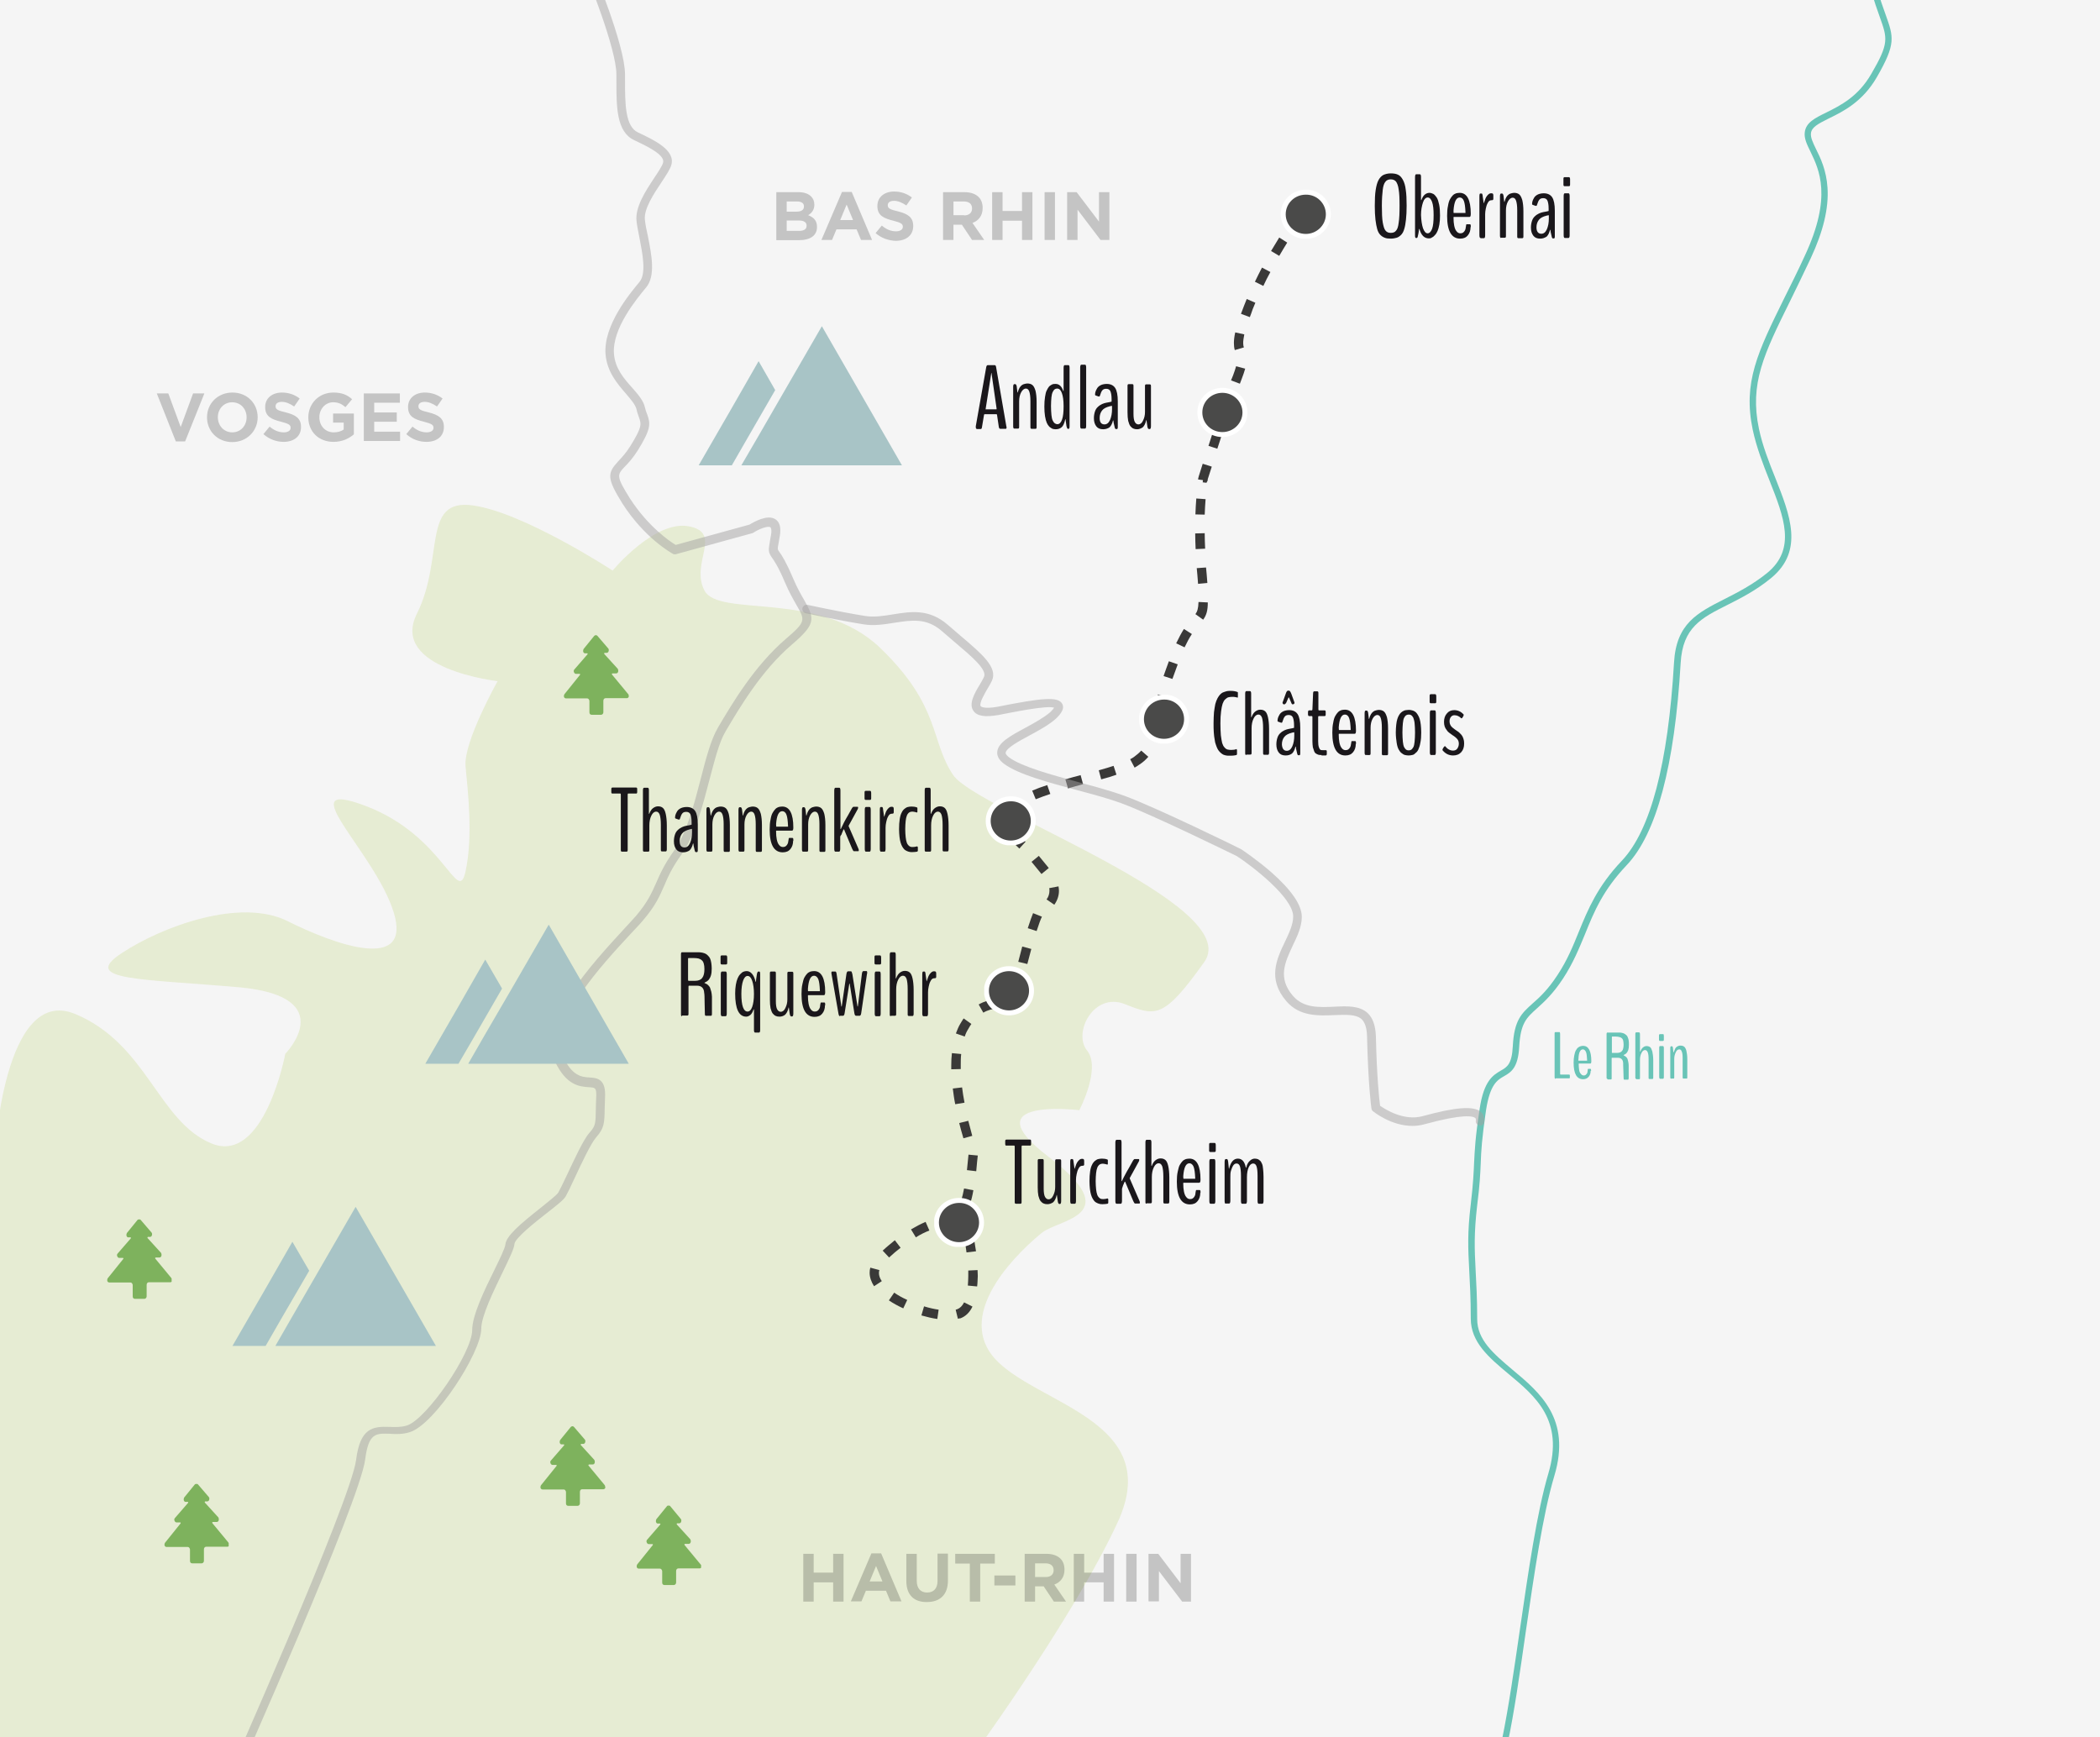 <?xml version="1.0" encoding="utf-8"?>
<!-- Generator: Adobe Illustrator 24.0.0, SVG Export Plug-In . SVG Version: 6.00 Build 0)  -->
<svg version="1.1" id="Calque_1" xmlns="http://www.w3.org/2000/svg" xmlns:xlink="http://www.w3.org/1999/xlink" x="0px" y="0px"
	 viewBox="0 0 949.5 785.5" style="enable-background:new 0 0 949.5 785.5;" xml:space="preserve">
<style type="text/css">
	.st0{clip-path:url(#SVGID_2_);}
	.st1{fill:#F5F5F5;}
	.st2{opacity:0.18;clip-path:url(#SVGID_4_);enable-background:new    ;}
	.st3{fill:#A3C135;}
	.st4{opacity:0.5;clip-path:url(#SVGID_6_);enable-background:new    ;}
	.st5{fill:#A3A2A2;}
	.st6{clip-path:url(#SVGID_8_);}
	.st7{fill:#3A3938;}
	.st8{clip-path:url(#SVGID_10_);}
	.st9{clip-path:url(#SVGID_12_);}
	.st10{clip-path:url(#SVGID_14_);}
	.st11{fill:#A8C4C6;}
	.st12{clip-path:url(#SVGID_16_);}
	.st13{enable-background:new    ;}
	.st14{fill:#1A171B;}
	.st15{clip-path:url(#SVGID_18_);}
	.st16{clip-path:url(#SVGID_20_);}
	.st17{clip-path:url(#SVGID_22_);}
	.st18{clip-path:url(#SVGID_24_);}
	.st19{clip-path:url(#SVGID_28_);}
	.st20{clip-path:url(#SVGID_32_);}
	.st21{clip-path:url(#SVGID_36_);}
	.st22{clip-path:url(#SVGID_40_);}
	.st23{clip-path:url(#SVGID_44_);}
	.st24{clip-path:url(#SVGID_46_);}
	.st25{fill:#4A4A49;stroke:#FFFFFF;stroke-width:2.247;stroke-miterlimit:10;}
	.st26{clip-path:url(#SVGID_48_);}
	.st27{clip-path:url(#SVGID_50_);}
	.st28{clip-path:url(#SVGID_52_);}
	.st29{clip-path:url(#SVGID_54_);}
	.st30{clip-path:url(#SVGID_56_);}
	.st31{clip-path:url(#SVGID_58_);}
	.st32{clip-path:url(#SVGID_60_);}
	.st33{clip-path:url(#SVGID_62_);}
	.st34{clip-path:url(#SVGID_64_);}
	.st35{opacity:0.2;clip-path:url(#SVGID_66_);}
	.st36{clip-path:url(#SVGID_76_);}
	.st37{clip-path:url(#SVGID_78_);}
	.st38{clip-path:url(#SVGID_80_);}
	.st39{fill:#69C4B7;}
	.st40{clip-path:url(#SVGID_82_);}
	.st41{opacity:0.2;clip-path:url(#SVGID_84_);}
	.st42{opacity:0.5;clip-path:url(#SVGID_86_);enable-background:new    ;}
	.st43{opacity:0.2;clip-path:url(#SVGID_88_);}
	.st44{clip-path:url(#SVGID_90_);}
	.st45{clip-path:url(#SVGID_92_);}
	.st46{fill:#7EB25D;}
	.st47{clip-path:url(#SVGID_94_);}
	.st48{clip-path:url(#SVGID_96_);}
	.st49{clip-path:url(#SVGID_98_);}
	.st50{clip-path:url(#SVGID_100_);}
	.st51{clip-path:url(#SVGID_102_);}
	.st52{clip-path:url(#SVGID_104_);}
	.st53{clip-path:url(#SVGID_106_);}
	.st54{clip-path:url(#SVGID_108_);}
</style>
<g>
	<g>
		<defs>
			<rect id="SVGID_1_" width="949.5" height="785.5"/>
		</defs>
		<clipPath id="SVGID_2_">
			<use xlink:href="#SVGID_1_"  style="overflow:visible;"/>
		</clipPath>
		<g class="st0">
			<rect class="st1" width="949.5" height="785.5"/>
		</g>
	</g>
	<g>
		<defs>
			<rect id="SVGID_3_" width="949.5" height="785.5"/>
		</defs>
		<clipPath id="SVGID_4_">
			<use xlink:href="#SVGID_3_"  style="overflow:visible;"/>
		</clipPath>
		<g class="st2">
			<path class="st3" d="M-44,534c14.5-3,41.5-11,41.5-11s4-78,36.5-64.5C66.5,472,71.5,507,95.5,517s33.5-40.5,33.5-40.5
				s25-25.5-20-30c-45-4-73-3-54-15.5s54-25,75-14.5c21,10.5,56.5,23.5,48-4c-8.5-27.5-48-61.5-12.5-48C201,378,207,410,210.5,394
				c3.5-16,1-36.5,0-47.5c-1-11,14.5-38.5,14.5-38.5s-49-5.5-36.5-30.5s2-52,25-49c23,3,63.5,29.5,63.5,29.5s19-23,34.5-20
				c15.5,3,0.5,16.5,7,29c6.5,12.5,52-0.5,79.5,26s22.5,42,33,57.5S563,409,544.5,435c-18.5,26-22,24.5-36,19s-23.5,13-17,21
				c6.5,8-3.5,27-3.5,27s-49.5-6-14,21c35.5,27,5,28-3,34.5c-8,6.5-40,35-21.5,56.5c18.5,21,77,28,56,74c-21,45.5-70,112-70,112
				l-494-8.5L-44,534z"/>
		</g>
	</g>
	<g>
		<defs>
			<rect id="SVGID_5_" width="949.5" height="785.5"/>
		</defs>
		<clipPath id="SVGID_6_">
			<use xlink:href="#SVGID_5_"  style="overflow:visible;"/>
		</clipPath>
		<g class="st4">
			<path class="st5" d="M103.5,809.4c-0.3,0-0.5-0.1-0.8-0.2c-1-0.4-1.4-1.6-1-2.5c0.6-1.3,56.9-128,59.3-146.5
				c1.8-14.4,7.4-15.3,15.1-15c2.5,0.1,5.2,0.2,7.8-0.6c8.9-2.7,29.6-32.9,29.6-43.2c0-6.6,5.5-18,10-27.1c2.4-4.9,4.9-10,5-11.6
				c0.4-3.9,6.8-9.3,15.9-16.5c3.2-2.6,7.3-5.8,7.9-6.8c0,0,0-0.1,0.1-0.1c0.6-1,2.2-4.3,3.9-7.9c3.4-7.2,7.5-16.2,10.3-19.3
				c2.7-3,2.7-4.2,2.8-10.5c0-1.7,0.1-3.8,0.2-6.3c0-3.5-0.5-3.5-3.4-3.7c-4.1-0.3-10.2-0.7-15.4-11.9
				c-7.9-17.2,16.8-43.8,31.5-59.8c2.1-2.3,3.9-4.2,5.3-5.8c5.4-6.4,7-10.3,9-14.7c1.7-3.9,3.6-8.4,8.4-15.1
				c5.5-7.7,8.9-20.8,11.9-32.4c2.3-9,4.6-17.5,7.5-22.5l0.1-0.2c6.6-11.2,16.6-28.1,30.8-40.3c9.1-7.8,8.8-8.4,4.9-15.2
				c-1.5-2.6-3.4-5.9-5.4-10.6c-2.9-6.9-4.8-9.6-5.8-11c-1.7-2.5-1.6-3.2-0.9-7.3c0.1-0.8,0.3-1.7,0.5-2.8c0.4-2.2,0.1-3.3-0.3-3.6
				c-1.1-0.7-5,0.7-7.7,2.5c-0.2,0.1-0.4,0.2-0.5,0.2l-34.5,9.5c-0.5,0.1-1,0.1-1.4-0.2c-0.5-0.3-12.6-6.9-22.7-22.6
				c-7.3-11.7-6.9-13.9-1.9-19.3c1.5-1.6,3.4-3.6,5.4-6.8c5.4-8.7,5-9.9,3.9-13c-0.3-0.9-0.8-2.1-1.1-3.6c-0.5-2.1-2.5-4.4-4.8-7.1
				c-3.8-4.4-8.5-9.8-9.2-17.7c-1.1-13.1,10.9-27.5,15.4-32.9c3.1-3.8,1.3-12.8-0.1-20c-0.5-2.7-1.1-5.3-1.3-7.5
				c-0.7-6.3,4.2-13.7,8.1-19.6c1.8-2.7,3.5-5.3,3.9-6.7c1.1-3.6-7.7-7.7-13-10.2c-8.2-3.8-8.1-15.3-8.1-27.5l0-2.2
				c0-11.8-13.3-44.6-14.3-46.7c-0.5-1-0.1-2.1,0.9-2.6c0.9-0.5,2.1-0.1,2.6,0.9c0.1,0.3,14.7,35,14.7,48.4l0,2.2
				c0,10.9,0,21.3,5.9,24c7.2,3.4,17.1,8,15,14.8c-0.6,2-2.3,4.5-4.4,7.7c-3.4,5.1-8.1,12.1-7.5,17c0.2,2.1,0.7,4.6,1.3,7.2
				c1.7,8.5,3.6,18.1-0.7,23.3c-4.2,5.1-15.5,18.6-14.6,30.1c0.5,6.6,4.6,11.3,8.3,15.4c2.7,3.1,5,5.7,5.7,8.8
				c0.3,1.3,0.6,2.2,1,3.1c1.5,4.2,1.9,6.5-4.2,16.3c-2.2,3.5-4.3,5.8-5.9,7.4c-3.5,3.7-4,4.3,2.4,14.5
				c8.3,12.8,18.1,19.4,20.6,20.9l33.4-9.2c1.8-1.1,8.1-4.8,11.7-2.4c2,1.3,2.6,3.8,2,7.5c-0.2,1.1-0.4,2.1-0.5,2.9
				c-0.6,3.2-0.6,3.2,0.3,4.4c1.1,1.5,3,4.4,6.1,11.7c1.9,4.5,3.7,7.6,5.2,10.2c4.9,8.5,4.9,10.9-5.7,20
				c-13.7,11.7-23.5,28.3-30,39.3l-0.1,0.2c-2.7,4.5-4.8,12.8-7.1,21.5c-3.1,11.9-6.6,25.4-12.5,33.6c-4.6,6.4-6.3,10.5-8,14.4
				c-2,4.6-3.8,8.9-9.6,15.7c-1.4,1.7-3.3,3.6-5.4,5.9c-13.2,14.2-37.7,40.7-30.8,55.5c4.2,9.1,8.6,9.4,12.1,9.6
				c3.1,0.2,7,0.5,7,7.7c-0.1,2.6-0.1,4.6-0.2,6.3c-0.1,6.7-0.2,8.9-3.8,13c-2.4,2.7-6.6,11.7-9.7,18.3c-2.1,4.6-3.4,7.2-4.1,8.4
				c-0.9,1.6-3.8,3.9-8.8,7.8c-5,3.9-14.2,11.2-14.4,13.8c-0.2,2.2-2.1,6.1-5.4,12.9c-4,8.3-9.6,19.7-9.6,25.4
				c0,10.8-21.2,43.5-32.4,46.8c-3.2,1-6.3,0.9-9,0.7c-6.2-0.2-9.6-0.4-11.1,11.7c-2.5,19.1-57.3,142.3-59.7,147.5
				C104.9,809,104.2,809.4,103.5,809.4z"/>
		</g>
	</g>
	<g>
		<defs>
			<rect id="SVGID_7_" width="949.5" height="785.5"/>
		</defs>
		<clipPath id="SVGID_8_">
			<use xlink:href="#SVGID_7_"  style="overflow:visible;"/>
		</clipPath>
		<g class="st6">
			<path class="st7" d="M437.6,545.9l-3.3-2.7c0.1-0.1,0.7-1,1.6-5.8l4.2,0.8C439.2,543.5,438.3,545.1,437.6,545.9z M441.4,529.6
				l-4.2-0.5c0.3-3,0.6-5.7,0.7-7l4.2,0.4C441.9,523.8,441.7,526.5,441.4,529.6z M435.6,514.7c-0.7-2.3-1.3-4.6-1.9-6.9l4.1-1
				c0.6,2.2,1.2,4.5,1.8,6.8L435.6,514.7z M431.9,499.3c-0.5-2.4-0.8-4.8-1.1-7.1l4.2-0.5c0.3,2.2,0.6,4.5,1.1,6.9L431.9,499.3z
				 M430.1,483.5c0-0.6,0-1.1,0-1.7c0-2,0.1-3.8,0.3-5.6l4.2,0.4c-0.2,1.6-0.2,3.4-0.2,5.2c0,0.5,0,1.1,0,1.6L430.1,483.5z
				 M436.2,468.7l-4-1.4c0.6-1.6,1.2-3.1,2-4.4c0.5-0.9,1-1.6,1.5-2.4l3.5,2.5c-0.4,0.6-0.9,1.3-1.3,2.1
				C437.2,466.2,436.6,467.4,436.2,468.7z M444.6,457.9l-2.1-3.7c2.6-1.5,5-2,7.1-2.4l0.2,0l0.9,4.2l-0.2,0
				C448.5,456.3,446.6,456.7,444.6,457.9z M459.2,451.3l-3.4-2.6c1-1.3,1.8-3.1,2.5-5.6l4.1,1.2
				C461.7,447.3,460.6,449.6,459.2,451.3z M464.5,435.9l-4.1-1c0.6-2.4,1.2-4.7,1.8-6.9l4.1,1.1
				C465.7,431.3,465.1,433.6,464.5,435.9z M468.7,421l-4-1.3c1-3.2,1.9-5.5,2.4-6.8l4,1.6C470.5,415.7,469.7,417.9,468.7,421z
				 M476.7,409.1l-3.5-2.4c0.9-1.2,1.3-2.6,1.3-3.9c0-0.4,0-0.8-0.1-1.2l4.2-0.8c0.1,0.7,0.2,1.3,0.2,2
				C478.8,405,478.1,407.1,476.7,409.1z M470.9,395.2l-4.5-5.5l3.3-2.7l4.5,5.5L470.9,395.2z M460.9,383.7c-1.4-1.3-3.5-3.3-5.1-5.7
				l3.6-2.3c1.3,2,3.1,3.8,4.3,4.9L460.9,383.7z M457.8,369.3l-4.1-1.1c0.7-2.5,2.4-4.8,5.1-6.7l2.4,3.5
				C459.3,366.3,458.2,367.8,457.8,369.3z M468.3,361.4l-1.6-3.9c2.1-0.9,4.3-1.7,6.8-2.5l1.4,4
				C472.5,359.8,470.3,360.6,468.3,361.4z M482.9,356.5l-1.2-4.1c2.3-0.7,4.6-1.3,6.9-1.9l1.1,4.1
				C487.4,355.2,485.2,355.8,482.9,356.5z M497.9,352.4l-1.1-4.1c2.7-0.7,4.8-1.4,6.7-2l1.3,4C502.9,351,500.7,351.7,497.9,352.4z
				 M513,347.1l-2-3.8c0.7-0.3,1.2-0.7,1.8-1.1c1.1-0.8,2.2-1.7,3.2-2.8l3.2,2.8c-1.2,1.4-2.6,2.6-4,3.5
				C514.6,346.2,513.8,346.6,513,347.1z M524.2,334.7l-3.8-1.9c1-1.9,1.8-4,2.6-6.3l4,1.3C526.2,330.3,525.2,332.6,524.2,334.7z
				 M522.5,321.9c-0.1-0.4-0.1-0.8-0.1-1.2c0-1.5,0.4-3.7,1.2-6.7l4.1,1.1c-0.9,3.3-1,4.8-1,5.6c0,0.2,0,0.4,0,0.4L522.5,321.9z
				 M530.1,307l-4-1.3c0.7-2,1.5-4.3,2.4-6.7l4,1.4C531.6,302.8,530.8,305,530.1,307z M535.6,292.7l-3.8-1.8
				c1.2-2.5,2.3-4.6,3.5-6.5l3.6,2.3C537.7,288.5,536.7,290.4,535.6,292.7z M544,280.2l-3.5-2.5c0.8-1.1,1.3-2.4,1.4-5.5l4.2,0.2
				C546.1,276,545.5,278.2,544,280.2z M541.7,264c-0.1-1.2-0.2-2.4-0.3-3.8c-0.1-1.1-0.2-2.2-0.3-3.3l4.2-0.3
				c0.1,1.1,0.2,2.1,0.3,3.2c0.1,1.4,0.2,2.7,0.3,3.8L541.7,264z M540.6,248.3c-0.1-2.4-0.2-4.8-0.2-7.1l4.3-0.1
				c0,2.3,0.1,4.6,0.2,7L540.6,248.3z M544.7,232.7l-4.2-0.1c0.1-2.5,0.2-4.9,0.4-7.2l4.2,0.3C544.9,228,544.8,230.3,544.7,232.7z
				 M545.5,218.3l-1.7-0.2l0.1-1l-2.2-0.3c0.1-0.4,0.1-0.9,0.3-1.4l0,0c0,0,0.7-2.2,1.8-5.7l4.1,1.3c-1,3-1.6,5-1.8,5.6
				c0,0.2-0.1,0.5-0.1,0.9l-0.1,0L545.5,218.3z M550.4,202.9l-4-1.3c0.7-2.1,1.4-4.4,2.2-6.8l4,1.3
				C551.9,198.5,551.1,200.7,550.4,202.9z M555.4,188.1l-4-1.4c0.8-2.3,1.6-4.5,2.4-6.7l4,1.4C556.9,183.6,556.1,185.8,555.4,188.1z
				 M560.6,173.5l-4-1.5c0.3-0.8,0.6-1.5,0.9-2.2c0.6-1.6,1.1-3.1,1.4-4.2l4.1,1.1c-0.4,1.4-0.9,2.9-1.6,4.7
				C561.2,172,560.9,172.7,560.6,173.5z M558.3,158.3c-0.3-1-0.4-2.1-0.4-3.2c0-1.4,0.2-3,0.6-4.8l4.1,0.9c-0.3,1.6-0.5,2.8-0.5,3.9
				c0,0.8,0.1,1.4,0.3,2L558.3,158.3z M565.1,143.4l-4-1.5c0.4-1.1,0.9-2.4,1.4-3.7c0.4-1,0.8-2,1.2-3l3.9,1.7
				c-0.4,1-0.8,1.9-1.2,2.9C566,141.1,565.5,142.3,565.1,143.4z M571.2,129.3l-3.8-1.9c1-2.1,2.1-4.3,3.2-6.4l3.8,2
				C573.2,125.1,572.2,127.2,571.2,129.3z M578.4,115.7l-3.7-2.2c1.2-2,2.5-4.1,3.7-6.1l3.6,2.3
				C580.8,111.6,579.6,113.7,578.4,115.7z M586.7,102.7l-3.5-2.4c1.8-2.6,3.3-4.6,4.2-5.8l3.4,2.6C590,98.2,588.5,100.1,586.7,102.7
				z"/>
		</g>
	</g>
	<g>
		<defs>
			<rect id="SVGID_9_" width="949.5" height="785.5"/>
		</defs>
		<clipPath id="SVGID_10_">
			<use xlink:href="#SVGID_9_"  style="overflow:visible;"/>
		</clipPath>
		<g class="st8">
			<path class="st7" d="M423.8,596.4c-2.3-0.3-4.7-0.9-7.2-1.6l1.2-4.1c2.3,0.7,4.5,1.2,6.6,1.5L423.8,596.4z M433.1,596.3l-1-4.1
				c0.2-0.1,0.5-0.1,0.7-0.2c1.3-0.5,2.3-1.5,3.1-3.1l3.8,1.9c-1.3,2.7-3.1,4.4-5.4,5.3C433.9,596.1,433.5,596.2,433.1,596.3z
				 M408.4,591.6c-2.4-1.1-4.6-2.3-6.5-3.6l2.4-3.5c1.7,1.2,3.7,2.3,5.9,3.3L408.4,591.6z M441.8,581.7l-4.2-0.4
				c0.1-1.3,0.2-2.8,0.2-4.3c0-0.8,0-1.7,0-2.5l4.2-0.2c0,0.9,0.1,1.8,0.1,2.7C442,578.7,442,580.3,441.8,581.7z M395.2,581.6
				c-1.3-2-2-4.1-2-6.1c0-0.8,0.1-1.6,0.3-2.3l4.1,1.1c-0.1,0.4-0.2,0.8-0.2,1.3c0,1.2,0.4,2.4,1.3,3.7L395.2,581.6z M402,568.6
				l-2.9-3.1c1.8-1.7,3.7-3.2,5.5-4.7l2.6,3.4C405.5,565.5,403.7,567,402,568.6z M437,566.3c-0.5-4-1.1-6.8-1.1-6.8l4.2-0.9
				c0,0.1,0.6,3,1.2,7.2L437,566.3z M414.1,559.5l-2.2-3.6c2.2-1.3,4.5-2.5,6.6-3.4l1.7,3.9C418.2,557.2,416.1,558.2,414.1,559.5z
				 M432.5,557c-2.3-1.7-3.5-2.3-4-2.4c-0.1,0-0.4-0.1-0.9-0.1l0-4.3h0c0.7,0,1.4,0.1,2,0.2c1.6,0.5,3.4,1.5,5.5,3.2L432.5,557z"/>
		</g>
	</g>
	<g>
		<defs>
			<rect id="SVGID_11_" width="949.5" height="785.5"/>
		</defs>
		<clipPath id="SVGID_12_">
			<use xlink:href="#SVGID_11_"  style="overflow:visible;"/>
		</clipPath>
		<g class="st9">
			<g>
				<defs>
					<rect id="SVGID_13_" x="105.1" y="545.8" width="92" height="62.8"/>
				</defs>
				<clipPath id="SVGID_14_">
					<use xlink:href="#SVGID_13_"  style="overflow:visible;"/>
				</clipPath>
				<g class="st10">
					<g>
						<polygon class="st11" points="132.2,561.5 120,582.8 105.1,608.6 120.1,608.6 127.4,595.9 139.8,574.6 						"/>
						<polygon class="st11" points="160.8,545.7 144.1,574.6 131.8,595.9 124.5,608.6 139.1,608.6 163.8,608.6 197.1,608.6 						
							"/>
					</g>
				</g>
			</g>
		</g>
	</g>
	<g>
		<defs>
			<rect id="SVGID_15_" width="949.5" height="785.5"/>
		</defs>
		<clipPath id="SVGID_16_">
			<use xlink:href="#SVGID_15_"  style="overflow:visible;"/>
		</clipPath>
		<g class="st12">
			<g class="st13">
				<path class="st14" d="M459.3,544.3c-0.2,0-0.3-0.1-0.4-0.2c-0.1-0.1-0.1-0.4-0.1-0.8v-24.8c0-0.3-0.1-0.5-0.2-0.5h-3.5
					c-0.1,0-0.2,0-0.3,0c-0.1,0-0.1-0.1-0.2-0.2c0-0.1-0.1-0.3-0.1-0.5v-1.1c0-0.3,0-0.6,0.1-0.7c0.1-0.1,0.2-0.2,0.4-0.2h10.7
					c0.2,0,0.3,0,0.4,0.2c0.1,0.1,0.1,0.3,0.1,0.7v1.1c0,0.2,0,0.4-0.1,0.5c0,0.1-0.1,0.2-0.2,0.2c-0.1,0-0.1,0-0.3,0h-3.5
					c-0.1,0-0.2,0.2-0.2,0.5v24.8c0,0.4,0,0.7-0.1,0.8c-0.1,0.1-0.2,0.2-0.4,0.2H459.3z"/>
				<path class="st14" d="M473.6,544.5c-0.7,0-1.3-0.1-1.7-0.3c-0.5-0.2-1-0.6-1.4-1.1c-0.4-0.5-0.7-1.3-1-2.4
					c-0.2-1-0.3-2.4-0.3-3.9v-11.7c0-0.4,0-0.7,0.1-0.8s0.2-0.2,0.4-0.2h1.7c0.2,0,0.3,0.1,0.4,0.2c0.1,0.1,0.1,0.4,0.1,0.8v12.4
					c0,1.7,0.2,3,0.6,3.7s0.9,1.1,1.6,1.1c0.9,0,1.6-0.6,2.1-1.7c0.6-1.2,0.9-2.4,0.9-3.9v-11.5c0-0.4,0-0.7,0.1-0.8
					s0.2-0.2,0.4-0.2h1.7c0.2,0,0.3,0.1,0.4,0.2s0.1,0.4,0.1,0.8v17.9c0,0.8-0.2,1.3-0.5,1.3H479c-0.2,0-0.3-0.1-0.4-0.2
					s-0.2-0.4-0.3-0.8l-0.4-2.8c0-0.2-0.1-0.3-0.1-0.3c0,0-0.1,0.1-0.1,0.3c-0.3,1.4-0.9,2.5-1.6,3.1
					C475.3,544.2,474.5,544.5,473.6,544.5z"/>
				<path class="st14" d="M484.4,544.3c-0.3,0-0.5-0.4-0.5-1.3v-17.4c0-1,0.1-1.5,0.4-1.5h0.6c0.1,0,0.3,0.1,0.3,0.3
					c0.1,0.2,0.2,0.5,0.2,1l0.4,2.8c0.1,0.2,0.1,0.3,0.1,0.3c0.1,0,0.1-0.1,0.1-0.3c0.4-1.3,0.8-2.4,1.4-3.1
					c0.6-0.7,1.1-1.1,1.7-1.1h0.3c0.3,0,0.5,0.1,0.6,0.2c0.1,0.1,0.2,0.4,0.2,0.7v1.4c0,0.3,0,0.5-0.1,0.6c-0.1,0.1-0.2,0.2-0.3,0.2
					c-0.5,0-0.8,0.1-0.9,0.1c-0.5,0.1-0.9,0.5-1.3,1.3c-0.4,0.7-0.6,1.5-0.8,2.4s-0.3,1.8-0.3,2.6v9.5c0,0.9-0.2,1.3-0.5,1.3H484.4z
					"/>
				<path class="st14" d="M498.6,544.5L498.6,544.5c-0.5,0-0.9,0-1.3-0.1c-0.4-0.1-0.8-0.2-1.2-0.4c-0.4-0.2-0.8-0.4-1.1-0.7
					c-0.3-0.3-0.6-0.7-0.9-1.2c-0.3-0.5-0.6-1.2-0.8-1.9c-0.2-0.7-0.4-1.6-0.5-2.6c-0.1-1-0.2-2.2-0.2-3.5c0-1.7,0.1-3.2,0.3-4.5
					c0.2-1.3,0.5-2.3,0.9-3c0.3-0.7,0.8-1.3,1.3-1.7c0.5-0.4,1-0.7,1.5-0.8c0.5-0.1,1-0.2,1.6-0.2c0.9,0,1.7,0.1,2.5,0.4
					c0,0,0.1,0,0.1,0.1c0.1,0.1,0.1,0.1,0.1,0.2v1.7c0,0.1,0,0.1-0.1,0.2c-0.1,0.1-0.1,0.1-0.1,0.1c-0.8-0.2-1.4-0.4-1.9-0.4
					c-0.4,0-0.7,0-1,0.1c-0.3,0.1-0.6,0.2-0.9,0.5c-0.3,0.3-0.6,0.7-0.8,1.3c-0.2,0.5-0.4,1.3-0.5,2.3c-0.1,1-0.2,2.2-0.2,3.7
					c0,1.4,0.1,2.7,0.2,3.7c0.1,1,0.3,1.8,0.5,2.4c0.2,0.6,0.5,1,0.8,1.3c0.3,0.3,0.6,0.5,0.9,0.6s0.6,0.1,1.1,0.1
					c0.5,0,1.2-0.1,1.9-0.3c0,0,0.1,0.1,0.2,0.2s0.1,0.2,0.1,0.2v1.6c0,0.1,0,0.1-0.1,0.2c-0.1,0.1-0.1,0.1-0.2,0.2
					C500.2,544.4,499.4,544.5,498.6,544.5z"/>
				<path class="st14" d="M504.8,544.3c-0.3,0-0.5-0.4-0.5-1.3v-26.3c0-0.8,0.2-1.3,0.5-1.3h1.8c0.3,0,0.5,0.4,0.5,1.3v17.1
					c0,0.2,0,0.3,0.1,0.3c0,0,0,0,0.1-0.1c0.4-0.9,0.9-1.9,1.4-2.8c0.5-1,1.1-2,1.8-3.2c0.7-1.2,1.2-2.1,1.5-2.7
					c0.4-0.8,0.8-1.2,1-1.2h1.9c0.1,0,0.2,0.1,0.2,0.4c0,0.2-0.1,0.5-0.2,0.7l-4,7.3c-0.1,0.1-0.1,0.2-0.1,0.3c0,0,0,0.1,0.1,0.3
					l4.3,9.9c0.1,0.3,0.2,0.5,0.2,0.7c0,0.4-0.1,0.5-0.2,0.5h-2c-0.2,0-0.5-0.4-0.8-1.1l-3.6-8.6c-0.1-0.1-0.1-0.2-0.2-0.2
					c0,0-0.1,0-0.1,0.1c-0.1,0.1-0.2,0.4-0.4,0.9c-0.2,0.4-0.4,0.9-0.5,1.3l-0.2,0.6c-0.1,0.2-0.1,0.5-0.1,0.8v5
					c0,0.8-0.2,1.3-0.5,1.3H504.8z"/>
				<path class="st14" d="M518.4,544.3c-0.2,0-0.3-0.1-0.4-0.2c-0.1-0.1-0.1-0.4-0.1-0.8v-26.8c0-0.7,0.2-1.1,0.5-1.1h1.7
					c0.3,0,0.5,0.4,0.5,1.1V527c0,0.2,0,0.2,0.1,0.2c0,0,0.1,0,0.1-0.1c0.4-1.1,1-2,1.7-2.5s1.4-0.8,2.2-0.8c0.9,0,1.6,0.2,2.2,0.7
					c0.6,0.5,1,1.4,1.3,2.7c0.3,1.3,0.5,3.1,0.5,5.3v10.7c0,0.7-0.2,1-0.5,1h-1.7c-0.2,0-0.3-0.1-0.4-0.2c-0.1-0.1-0.1-0.4-0.1-0.8
					v-11.2c0-2.1-0.2-3.6-0.5-4.6c-0.4-1-0.9-1.4-1.6-1.4c-0.9,0-1.6,0.6-2.2,1.8c-0.6,1.2-0.9,2.7-0.9,4.4v10.9
					c0,0.4,0,0.7-0.1,0.8c-0.1,0.1-0.2,0.2-0.4,0.2H518.4z"/>
				<path class="st14" d="M542.7,539.4c0,1.5-0.4,2.7-1.2,3.7c-0.8,1-1.9,1.5-3.5,1.5c-3.9,0-5.9-3.4-5.9-10.3
					c0-1.7,0.1-3.2,0.4-4.5s0.5-2.3,0.9-3s0.8-1.3,1.3-1.8s1-0.7,1.5-0.9c0.5-0.1,1-0.2,1.6-0.2c3.3,0,5,3.2,5,9.5
					c0,1-0.2,1.4-0.6,1.4h-7.1c-0.1,0-0.1,0.1-0.1,0.4c0,1.3,0.1,2.5,0.3,3.5c0.2,1,0.5,1.9,1,2.5c0.5,0.7,1.1,1,1.8,1
					c0.5,0,0.9-0.1,1.3-0.4c0.3-0.2,0.6-0.6,0.8-1c0.2-0.4,0.3-0.8,0.3-1.1s0.1-0.7,0.2-1.2c0-0.3,0.1-0.4,0.3-0.4h1.4
					c0.3,0,0.4,0.3,0.4,0.8V539.4z M535.1,533h5.3c0,0,0-0.1,0-0.4c-0.1-2.3-0.3-3.9-0.7-5c-0.4-1-1.1-1.6-1.9-1.6
					c-1.6,0-2.5,1.9-2.8,5.8C535,532.7,535.1,533,535.1,533z"/>
				<path class="st14" d="M547.2,520.9c-0.2,0-0.3-0.1-0.4-0.2s-0.1-0.4-0.1-0.8v-2.1c0-0.4,0-0.7,0.1-0.8s0.2-0.2,0.4-0.2h2
					c0.3,0,0.5,0.3,0.5,1v2.1c0,0.4,0,0.7-0.1,0.8s-0.2,0.2-0.4,0.2H547.2z M547.3,544.3c-0.3,0-0.5-0.4-0.5-1.2v-17.8
					c0-0.8,0.2-1.2,0.5-1.2h1.7c0.3,0,0.5,0.4,0.5,1.2v17.8c0,0.8-0.2,1.2-0.5,1.2H547.3z"/>
				<path class="st14" d="M554.2,544.3c-0.3,0-0.5-0.4-0.5-1.3v-17.5c0-1,0.2-1.4,0.5-1.4h0.5c0.3,0,0.5,0.4,0.6,1.2l0.3,2.9
					c0,0.2,0.1,0.3,0.1,0.3c0,0,0.1-0.1,0.1-0.3c0.7-2.8,2-4.3,3.9-4.3c0.9,0,1.6,0.3,2.2,0.9c0.6,0.6,1.1,1.7,1.4,3.1
					c0,0.1,0.1,0.1,0.1,0.1c0.1,0,0.1,0,0.1-0.1c0.3-1.4,0.9-2.4,1.6-3c0.7-0.7,1.5-1,2.2-1c0.5,0,1,0.1,1.3,0.2
					c0.4,0.1,0.7,0.4,1.1,0.7s0.6,0.8,0.9,1.4s0.4,1.4,0.5,2.4s0.2,2.2,0.2,3.5v10.9c0,0.8-0.2,1.3-0.5,1.3h-1.7
					c-0.3,0-0.5-0.4-0.5-1.3v-11.4c0-2.1-0.2-3.5-0.5-4.3c-0.3-0.8-0.8-1.2-1.5-1.2c-0.8,0-1.5,0.6-2,1.7c-0.5,1.1-0.8,2.6-0.8,4.5
					v10.7c0,0.8-0.2,1.3-0.5,1.3h-1.7c-0.3,0-0.5-0.4-0.5-1.3v-11.3c0-2.1-0.2-3.6-0.5-4.4c-0.3-0.8-0.8-1.2-1.5-1.2
					c-0.6,0-1.1,0.3-1.5,0.9c-0.4,0.6-0.7,1.4-1,2.3s-0.3,1.9-0.3,3v10.6c0,0.8-0.2,1.3-0.5,1.3H554.2z"/>
			</g>
		</g>
	</g>
	<g>
		<defs>
			<rect id="SVGID_17_" width="949.5" height="785.5"/>
		</defs>
		<clipPath id="SVGID_18_">
			<use xlink:href="#SVGID_17_"  style="overflow:visible;"/>
		</clipPath>
		<g class="st15">
			<g class="st13">
				<path class="st14" d="M308.4,459.5c-0.2,0-0.3-0.1-0.4-0.2c-0.1-0.1-0.1-0.4-0.1-0.7v-27.1c0-0.3,0-0.5,0.1-0.6
					c0-0.1,0.1-0.2,0.2-0.3c0.1,0,0.1,0,0.3,0h6.1c0.6,0,1.2,0,1.6,0c0.5,0,1,0.1,1.5,0.2s1,0.3,1.4,0.5c0.4,0.2,0.7,0.5,1.1,0.9
					s0.7,0.8,0.9,1.3c0.2,0.5,0.4,1.2,0.5,1.9s0.2,1.6,0.2,2.5c0,1.3-0.1,2.4-0.4,3.3c-0.3,0.9-0.7,1.5-1.1,2
					c-0.4,0.4-1,0.8-1.7,1.1c-0.1,0.1-0.1,0.1-0.1,0.1c0,0.1,0,0.1,0.1,0.1c0.4,0.2,0.7,0.4,1,0.5c0.2,0.1,0.5,0.4,0.8,0.7
					s0.6,0.7,0.7,1.1s0.3,0.9,0.5,1.6s0.2,1.4,0.3,2.3c0,0.7,0,3.3,0,7.6c0,0.7-0.1,1-0.4,1c-1.6,0-2.3,0-2.4,0
					c-0.3,0-0.4-0.3-0.4-1c0-0.1,0-1.6-0.1-4.5c0-2.9-0.1-4.5-0.2-4.8c-0.1-2.2-1.2-3.3-3.3-3.3h-3.6c-0.1,0-0.2,0.1-0.2,0.4v12.2
					c0,0.4,0,0.6-0.1,0.7c-0.1,0.1-0.2,0.2-0.4,0.2H308.4z M311.3,443.5h3c1.4,0,2.5-0.4,3.2-1.3s1-2.2,1-4c0-1-0.1-1.8-0.3-2.5
					c-0.2-0.7-0.5-1.2-0.9-1.5c-0.4-0.4-0.9-0.6-1.5-0.8c-0.5-0.1-1.2-0.2-2.1-0.2h-2.4c-0.1,0-0.2,0.1-0.2,0.3v9.5
					C311.1,443.3,311.2,443.5,311.3,443.5z"/>
				<path class="st14" d="M326.3,436.1c-0.2,0-0.3-0.1-0.4-0.2s-0.1-0.4-0.1-0.8V433c0-0.4,0-0.7,0.1-0.8s0.2-0.2,0.4-0.2h2
					c0.3,0,0.5,0.3,0.5,1v2.1c0,0.4,0,0.7-0.1,0.8s-0.2,0.2-0.4,0.2H326.3z M326.4,459.5c-0.3,0-0.5-0.4-0.5-1.2v-17.8
					c0-0.8,0.2-1.2,0.5-1.2h1.7c0.3,0,0.5,0.4,0.5,1.2v17.8c0,0.8-0.2,1.2-0.5,1.2H326.4z"/>
				<path class="st14" d="M341.4,466.9c-0.3,0-0.5-0.4-0.5-1.1v-9.2c0-0.1,0-0.2-0.1-0.2c0,0-0.1,0-0.1,0.1
					c-0.4,1.1-0.8,1.9-1.4,2.4c-0.6,0.5-1.2,0.8-1.9,0.8c-3.3,0-5-3.5-5-10.4c0-1.5,0.1-2.8,0.3-4c0.2-1.2,0.5-2.2,0.8-2.9
					s0.7-1.4,1.2-1.9c0.5-0.5,0.9-0.9,1.4-1.1c0.5-0.2,1-0.3,1.5-0.3c0.9,0,1.7,0.4,2.4,1.2c0.7,0.8,1.2,1.9,1.6,3.5
					c0,0.1,0.1,0.2,0.1,0.2s0.1-0.1,0.1-0.2c0-0.3,0.1-1.3,0.4-3.1c0.1-0.9,0.4-1.4,0.7-1.4h0.4c0.3,0,0.4,0.4,0.4,1.2v25.3
					c0,0.7-0.2,1.1-0.5,1.1H341.4z M338,457.4c0.9,0,1.6-0.7,2.1-2.1c0.5-1.4,0.8-3.4,0.8-5.9c0-2.4-0.3-4.4-0.8-5.9
					c-0.5-1.5-1.2-2.2-2.1-2.2c-0.8,0-1.5,0.7-2,2.1c-0.5,1.4-0.8,3.4-0.8,6C335.2,454.8,336.2,457.4,338,457.4z"/>
				<path class="st14" d="M352.5,459.7c-0.7,0-1.3-0.1-1.7-0.3c-0.5-0.2-1-0.6-1.4-1.1c-0.4-0.5-0.7-1.3-1-2.4
					c-0.2-1-0.3-2.4-0.3-3.9v-11.7c0-0.4,0-0.7,0.1-0.8s0.2-0.2,0.4-0.2h1.7c0.2,0,0.3,0.1,0.4,0.2c0.1,0.1,0.1,0.4,0.1,0.8v12.4
					c0,1.7,0.2,3,0.6,3.7s0.9,1.1,1.6,1.1c0.9,0,1.6-0.6,2.1-1.7c0.6-1.2,0.9-2.4,0.9-3.9v-11.5c0-0.4,0-0.7,0.1-0.8
					s0.2-0.2,0.4-0.2h1.7c0.2,0,0.3,0.1,0.4,0.2s0.1,0.4,0.1,0.8v17.9c0,0.8-0.2,1.3-0.5,1.3h-0.4c-0.2,0-0.3-0.1-0.4-0.2
					s-0.2-0.4-0.3-0.8l-0.4-2.8c0-0.2-0.1-0.3-0.1-0.3c0,0-0.1,0.1-0.1,0.3c-0.3,1.4-0.9,2.5-1.6,3.1
					C354.2,459.4,353.4,459.7,352.5,459.7z"/>
				<path class="st14" d="M373,454.6c0,1.5-0.4,2.7-1.2,3.7c-0.8,1-1.9,1.5-3.5,1.5c-3.9,0-5.9-3.4-5.9-10.3c0-1.7,0.1-3.2,0.4-4.5
					s0.5-2.3,0.9-3s0.8-1.3,1.3-1.8s1-0.7,1.5-0.9c0.5-0.1,1-0.2,1.6-0.2c3.3,0,5,3.2,5,9.5c0,1-0.2,1.4-0.6,1.4h-7.1
					c-0.1,0-0.1,0.1-0.1,0.4c0,1.3,0.1,2.5,0.3,3.5c0.2,1,0.5,1.9,1,2.5c0.5,0.7,1.1,1,1.8,1c0.5,0,0.9-0.1,1.3-0.4
					c0.3-0.2,0.6-0.6,0.8-1c0.2-0.4,0.3-0.8,0.3-1.1s0.1-0.7,0.2-1.2c0-0.3,0.1-0.4,0.3-0.4h1.4c0.3,0,0.4,0.3,0.4,0.8V454.6z
					 M365.4,448.2h5.3c0,0,0-0.1,0-0.4c-0.1-2.3-0.3-3.9-0.7-5c-0.4-1-1.1-1.6-1.9-1.6c-1.6,0-2.5,1.9-2.8,5.8
					C365.3,447.9,365.3,448.2,365.4,448.2z"/>
				<path class="st14" d="M379.8,459.5c-0.3,0-0.6-0.4-0.7-1.2l-3.1-17.7c0-0.2-0.1-0.4-0.1-0.6c0-0.5,0.1-0.7,0.3-0.7h1.5
					c0.3,0,0.5,0.4,0.6,1.3l2.1,14.4c0.1,0.1,0.1,0.2,0.1,0.2c0,0,0.1-0.1,0.1-0.2l2.1-14.5c0.1-0.8,0.4-1.3,0.7-1.3h1.4
					c0.2,0,0.4,0.4,0.6,1.3l2.3,14.5c0,0.1,0,0.1,0.1,0.1s0.1-0.1,0.1-0.2l1.8-14.5c0.1-0.8,0.3-1.3,0.7-1.3h1.4
					c0.2,0,0.3,0.2,0.3,0.7c0,0.2,0,0.4-0.1,0.6l-2.6,17.7c-0.1,0.8-0.4,1.2-0.7,1.2h-1.7c-0.3,0-0.6-0.4-0.7-1.2l-2.1-13.2
					c0-0.1,0-0.1-0.1-0.1c0,0-0.1,0-0.1,0.1l-2.1,13.2c-0.1,0.8-0.4,1.2-0.7,1.2H379.8z"/>
				<path class="st14" d="M395.9,436.1c-0.2,0-0.3-0.1-0.4-0.2s-0.1-0.4-0.1-0.8V433c0-0.4,0-0.7,0.1-0.8s0.2-0.2,0.4-0.2h2
					c0.3,0,0.5,0.3,0.5,1v2.1c0,0.4,0,0.7-0.1,0.8s-0.2,0.2-0.4,0.2H395.9z M396,459.5c-0.3,0-0.5-0.4-0.5-1.2v-17.8
					c0-0.8,0.2-1.2,0.5-1.2h1.7c0.3,0,0.5,0.4,0.5,1.2v17.8c0,0.8-0.2,1.2-0.5,1.2H396z"/>
				<path class="st14" d="M402.8,459.5c-0.2,0-0.3-0.1-0.4-0.2c-0.1-0.1-0.1-0.4-0.1-0.8v-26.8c0-0.7,0.2-1.1,0.5-1.1h1.7
					c0.3,0,0.5,0.4,0.5,1.1v10.5c0,0.2,0,0.2,0.1,0.2c0,0,0.1,0,0.1-0.1c0.4-1.1,1-2,1.7-2.5s1.4-0.8,2.2-0.8c0.9,0,1.6,0.2,2.2,0.7
					c0.6,0.5,1,1.4,1.3,2.7c0.3,1.3,0.5,3.1,0.5,5.3v10.7c0,0.7-0.2,1-0.5,1h-1.7c-0.2,0-0.3-0.1-0.4-0.2c-0.1-0.1-0.1-0.4-0.1-0.8
					v-11.2c0-2.1-0.2-3.6-0.5-4.6c-0.4-1-0.9-1.4-1.6-1.4c-0.9,0-1.6,0.6-2.2,1.8c-0.6,1.2-0.9,2.7-0.9,4.4v10.9
					c0,0.4,0,0.7-0.1,0.8c-0.1,0.1-0.2,0.2-0.4,0.2H402.8z"/>
				<path class="st14" d="M417.5,459.5c-0.3,0-0.5-0.4-0.5-1.3v-17.4c0-1,0.1-1.5,0.4-1.5h0.6c0.1,0,0.3,0.1,0.3,0.3
					c0.1,0.2,0.2,0.5,0.2,1l0.4,2.8c0.1,0.2,0.1,0.3,0.1,0.3c0.1,0,0.1-0.1,0.1-0.3c0.4-1.3,0.8-2.4,1.4-3.1
					c0.6-0.7,1.1-1.1,1.7-1.1h0.3c0.3,0,0.5,0.1,0.6,0.2c0.1,0.1,0.2,0.4,0.2,0.7v1.4c0,0.3,0,0.5-0.1,0.6c-0.1,0.1-0.2,0.2-0.3,0.2
					c-0.5,0-0.8,0.1-0.9,0.1c-0.5,0.1-0.9,0.5-1.3,1.3c-0.4,0.7-0.6,1.5-0.8,2.4s-0.3,1.8-0.3,2.6v9.5c0,0.9-0.2,1.3-0.5,1.3H417.5z
					"/>
			</g>
		</g>
	</g>
	<g>
		<defs>
			<rect id="SVGID_19_" width="949.5" height="785.5"/>
		</defs>
		<clipPath id="SVGID_20_">
			<use xlink:href="#SVGID_19_"  style="overflow:visible;"/>
		</clipPath>
		<g class="st16">
			<g class="st13">
				<path class="st14" d="M281.2,385.1c-0.2,0-0.3-0.1-0.4-0.2c-0.1-0.1-0.1-0.4-0.1-0.8v-24.8c0-0.3-0.1-0.5-0.2-0.5H277
					c-0.1,0-0.2,0-0.3,0c-0.1,0-0.1-0.1-0.2-0.2s-0.1-0.3-0.1-0.5v-1.1c0-0.3,0-0.6,0.1-0.7c0.1-0.1,0.2-0.2,0.4-0.2h10.7
					c0.2,0,0.3,0.1,0.4,0.2c0.1,0.1,0.1,0.3,0.1,0.7v1.1c0,0.2,0,0.4-0.1,0.5c0,0.1-0.1,0.2-0.2,0.2c-0.1,0-0.1,0-0.3,0h-3.5
					c-0.1,0-0.2,0.2-0.2,0.5v24.8c0,0.4,0,0.7-0.1,0.8c-0.1,0.1-0.2,0.2-0.4,0.2H281.2z"/>
				<path class="st14" d="M291.2,385.1c-0.2,0-0.3-0.1-0.4-0.2s-0.1-0.4-0.1-0.8v-26.8c0-0.7,0.2-1.1,0.5-1.1h1.7
					c0.3,0,0.5,0.4,0.5,1.1v10.5c0,0.2,0,0.2,0.1,0.2c0,0,0.1,0,0.1-0.1c0.4-1.1,1-2,1.7-2.5s1.4-0.8,2.2-0.8c0.9,0,1.6,0.2,2.2,0.7
					c0.6,0.5,1,1.4,1.3,2.7c0.3,1.3,0.5,3.1,0.5,5.3v10.7c0,0.7-0.2,1-0.5,1h-1.7c-0.2,0-0.3-0.1-0.4-0.2c-0.1-0.1-0.1-0.4-0.1-0.8
					V373c0-2.1-0.2-3.6-0.5-4.6c-0.4-1-0.9-1.4-1.6-1.4c-0.9,0-1.6,0.6-2.2,1.8c-0.6,1.2-0.9,2.7-0.9,4.4v10.9c0,0.4,0,0.7-0.1,0.8
					s-0.2,0.2-0.4,0.2H291.2z"/>
				<path class="st14" d="M308.9,385.4c-1.4,0-2.4-0.4-3.1-1.3s-1.1-2.1-1.1-3.7c0-1.2,0.2-2.2,0.5-3.1s0.8-1.6,1.4-2.1
					c0.5-0.5,1.2-0.9,1.8-1.2c0.7-0.3,1.3-0.5,1.9-0.6c0.6-0.1,1.1-0.2,1.6-0.3c0.5-0.1,0.7-0.2,0.8-0.2v-1.1c0-1.6-0.2-2.7-0.5-3.5
					c-0.3-0.8-1-1.2-1.9-1.2c-0.8,0-1.4,0.2-1.8,0.7c-0.4,0.5-0.7,1.2-1,2.2c-0.1,0.2-0.2,0.4-0.2,0.5c-0.1,0.1-0.2,0.1-0.3,0.1
					c-0.2,0-0.5-0.1-1-0.3c-0.5-0.1-0.7-0.3-0.7-0.3c-0.1-0.1-0.1-0.5,0-1.1c0.2-0.9,0.6-1.6,0.9-2.1c0.4-0.6,0.9-1,1.7-1.4
					c0.7-0.3,1.6-0.5,2.6-0.5c1.7,0,3,0.6,3.8,1.8c0.8,1.2,1.2,3.3,1.2,6.1v11.5c0,0.7-0.1,1-0.4,1h-0.5c-0.2,0-0.4-0.3-0.5-0.8
					c-0.4-1.6-0.6-2.6-0.6-3c0,0,0-0.1,0-0.1c0,0-0.1,0-0.1,0c0,0,0,0.1-0.1,0.1c-0.3,1.3-0.8,2.3-1.5,3
					C311.1,385,310.1,385.4,308.9,385.4z M309.5,383.2c1.1,0,1.9-0.7,2.5-2c0.6-1.4,0.9-3,0.9-5c0-0.9,0-1.4-0.1-1.4
					c0,0-0.2,0-0.4,0.1c-0.3,0-0.4,0.1-0.5,0.1c-1.6,0.4-2.8,1-3.5,1.9c-0.7,0.9-1.1,2-1.1,3.4C307.3,382.2,308,383.2,309.5,383.2z"
					/>
				<path class="st14" d="M319.9,385.1c-0.3,0-0.5-0.3-0.5-1v-17.9c0-0.8,0.2-1.2,0.5-1.2h0.4c0.2,0,0.3,0.1,0.4,0.2
					c0.1,0.1,0.2,0.4,0.3,0.8l0.3,2.6c0,0.1,0.1,0.2,0.1,0.2c0.1,0,0.1-0.1,0.1-0.2c0.2-0.8,0.5-1.5,0.8-2s0.7-0.9,1.1-1.2
					c0.4-0.3,0.8-0.4,1.2-0.5c0.4-0.1,0.8-0.2,1.2-0.2c0.9,0,1.7,0.2,2.3,0.7c0.6,0.5,1,1.3,1.4,2.6c0.3,1.3,0.5,2.9,0.5,5.1v11.1
					c0,0.4,0,0.7-0.1,0.8s-0.2,0.2-0.4,0.2h-1.8c-0.2,0-0.3-0.1-0.4-0.2s-0.1-0.4-0.1-0.8v-11.5c0-2-0.2-3.4-0.5-4.3
					c-0.3-0.9-0.8-1.4-1.5-1.4c-0.9,0-1.6,0.6-2.2,1.7c-0.6,1.1-0.9,2.5-0.9,4.1v11.3c0,0.4,0,0.7-0.1,0.8s-0.2,0.2-0.4,0.2H319.9z"
					/>
				<path class="st14" d="M334.4,385.1c-0.3,0-0.5-0.3-0.5-1v-17.9c0-0.8,0.2-1.2,0.5-1.2h0.4c0.2,0,0.3,0.1,0.4,0.2
					c0.1,0.1,0.2,0.4,0.3,0.8l0.3,2.6c0,0.1,0.1,0.2,0.1,0.2c0.1,0,0.1-0.1,0.1-0.2c0.2-0.8,0.5-1.5,0.8-2s0.7-0.9,1.1-1.2
					c0.4-0.3,0.8-0.4,1.2-0.5c0.4-0.1,0.8-0.2,1.2-0.2c0.9,0,1.7,0.2,2.3,0.7c0.6,0.5,1,1.3,1.4,2.6c0.3,1.3,0.5,2.9,0.5,5.1v11.1
					c0,0.4,0,0.7-0.1,0.8s-0.2,0.2-0.4,0.2h-1.8c-0.2,0-0.3-0.1-0.4-0.2s-0.1-0.4-0.1-0.8v-11.5c0-2-0.2-3.4-0.5-4.3
					c-0.3-0.9-0.8-1.4-1.5-1.4c-0.9,0-1.6,0.6-2.2,1.7c-0.6,1.1-0.9,2.5-0.9,4.1v11.3c0,0.4,0,0.7-0.1,0.8s-0.2,0.2-0.4,0.2H334.4z"
					/>
				<path class="st14" d="M358.6,380.2c0,1.5-0.4,2.7-1.2,3.7c-0.8,1-1.9,1.5-3.5,1.5c-3.9,0-5.9-3.4-5.9-10.3
					c0-1.7,0.1-3.2,0.4-4.5c0.2-1.3,0.5-2.3,0.9-3c0.4-0.7,0.8-1.3,1.3-1.8s1-0.7,1.5-0.9c0.5-0.1,1-0.2,1.6-0.2c3.3,0,5,3.2,5,9.5
					c0,1-0.2,1.4-0.6,1.4h-7.1c-0.1,0-0.1,0.1-0.1,0.4c0,1.3,0.1,2.5,0.3,3.5c0.2,1,0.5,1.9,1,2.5c0.5,0.7,1.1,1,1.8,1
					c0.5,0,0.9-0.1,1.3-0.4c0.3-0.2,0.6-0.6,0.8-1c0.2-0.4,0.3-0.8,0.3-1.1c0.1-0.3,0.1-0.7,0.2-1.2c0-0.3,0.1-0.4,0.3-0.4h1.4
					c0.3,0,0.4,0.3,0.4,0.8V380.2z M351,373.8h5.3c0,0,0-0.1,0-0.4c-0.1-2.3-0.3-3.9-0.7-5c-0.4-1.1-1.1-1.6-1.9-1.6
					c-1.6,0-2.5,1.9-2.8,5.8C350.9,373.5,351,373.8,351,373.8z"/>
				<path class="st14" d="M363.1,385.1c-0.3,0-0.5-0.3-0.5-1v-17.9c0-0.8,0.2-1.2,0.5-1.2h0.4c0.2,0,0.3,0.1,0.4,0.2
					c0.1,0.1,0.2,0.4,0.3,0.8l0.3,2.6c0,0.1,0.1,0.2,0.1,0.2c0.1,0,0.1-0.1,0.1-0.2c0.2-0.8,0.5-1.5,0.8-2s0.7-0.9,1.1-1.2
					c0.4-0.3,0.8-0.4,1.2-0.5c0.4-0.1,0.8-0.2,1.2-0.2c0.9,0,1.7,0.2,2.3,0.7c0.6,0.5,1,1.3,1.4,2.6c0.3,1.3,0.5,2.9,0.5,5.1v11.1
					c0,0.4,0,0.7-0.1,0.8s-0.2,0.2-0.4,0.2H371c-0.2,0-0.3-0.1-0.4-0.2s-0.1-0.4-0.1-0.8v-11.5c0-2-0.2-3.4-0.5-4.3
					c-0.3-0.9-0.8-1.4-1.5-1.4c-0.9,0-1.6,0.6-2.2,1.7c-0.6,1.1-0.9,2.5-0.9,4.1v11.3c0,0.4,0,0.7-0.1,0.8s-0.2,0.2-0.4,0.2H363.1z"
					/>
				<path class="st14" d="M377.7,385.1c-0.3,0-0.5-0.4-0.5-1.3v-26.3c0-0.8,0.2-1.3,0.5-1.3h1.8c0.3,0,0.5,0.4,0.5,1.3v17.1
					c0,0.2,0,0.3,0.1,0.3c0,0,0,0,0.1-0.1c0.4-0.9,0.9-1.9,1.4-2.9c0.5-1,1.1-2,1.8-3.2c0.7-1.2,1.2-2.1,1.5-2.7
					c0.4-0.8,0.8-1.2,1-1.2h1.9c0.1,0,0.2,0.1,0.2,0.4c0,0.2-0.1,0.5-0.2,0.7l-4,7.3c-0.1,0.1-0.1,0.2-0.1,0.3c0,0,0,0.1,0.1,0.3
					l4.3,9.9c0.1,0.3,0.2,0.5,0.2,0.7c0,0.4-0.1,0.5-0.2,0.5h-2c-0.2,0-0.5-0.4-0.8-1.1l-3.6-8.6c-0.1-0.1-0.1-0.2-0.2-0.2
					c0,0-0.1,0-0.1,0.1c-0.1,0.1-0.2,0.4-0.4,0.9c-0.2,0.4-0.4,0.9-0.5,1.3L380,378c-0.1,0.2-0.1,0.5-0.1,0.8v5
					c0,0.8-0.2,1.3-0.5,1.3H377.7z"/>
				<path class="st14" d="M391.4,361.7c-0.2,0-0.3-0.1-0.4-0.2c-0.1-0.1-0.1-0.4-0.1-0.8v-2.1c0-0.4,0-0.7,0.1-0.8
					c0.1-0.1,0.2-0.2,0.4-0.2h2c0.3,0,0.5,0.3,0.5,1v2.1c0,0.4,0,0.7-0.1,0.8c-0.1,0.1-0.2,0.2-0.4,0.2H391.4z M391.5,385.1
					c-0.3,0-0.5-0.4-0.5-1.2v-17.8c0-0.8,0.2-1.2,0.5-1.2h1.7c0.3,0,0.5,0.4,0.5,1.2v17.8c0,0.8-0.2,1.2-0.5,1.2H391.5z"/>
				<path class="st14" d="M398.3,385.1c-0.3,0-0.5-0.4-0.5-1.3v-17.4c0-1,0.1-1.5,0.4-1.5h0.6c0.1,0,0.3,0.1,0.3,0.3
					c0.1,0.2,0.2,0.5,0.2,1l0.4,2.8c0.1,0.2,0.1,0.3,0.1,0.3c0.1,0,0.1-0.1,0.1-0.3c0.4-1.3,0.8-2.4,1.4-3.1
					c0.6-0.7,1.1-1.1,1.7-1.1h0.3c0.3,0,0.5,0.1,0.6,0.2c0.1,0.1,0.2,0.4,0.2,0.7v1.4c0,0.3,0,0.5-0.1,0.6c-0.1,0.1-0.2,0.2-0.3,0.2
					c-0.5,0-0.8,0.1-0.9,0.1c-0.5,0.1-0.9,0.5-1.3,1.3c-0.4,0.7-0.6,1.5-0.8,2.4c-0.2,0.9-0.3,1.8-0.3,2.6v9.5
					c0,0.9-0.2,1.3-0.5,1.3H398.3z"/>
				<path class="st14" d="M412.5,385.3L412.5,385.3c-0.5,0-0.9,0-1.3-0.1s-0.8-0.2-1.2-0.4c-0.4-0.2-0.8-0.4-1.1-0.7
					c-0.3-0.3-0.6-0.7-0.9-1.2c-0.3-0.5-0.6-1.2-0.8-1.9c-0.2-0.7-0.4-1.6-0.5-2.6c-0.1-1-0.2-2.2-0.2-3.5c0-1.7,0.1-3.2,0.3-4.5
					c0.2-1.3,0.5-2.3,0.9-3c0.3-0.7,0.8-1.3,1.3-1.7c0.5-0.4,1-0.7,1.5-0.8c0.5-0.1,1-0.2,1.6-0.2c0.9,0,1.7,0.1,2.5,0.4
					c0,0,0.1,0,0.1,0.1c0.1,0.1,0.1,0.1,0.1,0.2v1.7c0,0.1,0,0.1-0.1,0.2c-0.1,0.1-0.1,0.1-0.1,0.1c-0.8-0.2-1.4-0.4-1.9-0.4
					c-0.4,0-0.7,0-1,0.1c-0.3,0.1-0.6,0.2-0.9,0.5c-0.3,0.3-0.6,0.7-0.8,1.3c-0.2,0.5-0.4,1.3-0.5,2.3s-0.2,2.2-0.2,3.7
					c0,1.4,0.1,2.7,0.2,3.7c0.1,1,0.3,1.8,0.5,2.4c0.2,0.6,0.5,1,0.8,1.3c0.3,0.3,0.6,0.5,0.9,0.6c0.3,0.1,0.6,0.1,1.1,0.1
					c0.5,0,1.2-0.1,1.9-0.3c0,0,0.1,0.1,0.2,0.2s0.1,0.2,0.1,0.2v1.6c0,0.1,0,0.1-0.1,0.2s-0.1,0.1-0.2,0.2
					C414.1,385.2,413.3,385.3,412.5,385.3z"/>
				<path class="st14" d="M418.6,385.1c-0.2,0-0.3-0.1-0.4-0.2s-0.1-0.4-0.1-0.8v-26.8c0-0.7,0.2-1.1,0.5-1.1h1.7
					c0.3,0,0.5,0.4,0.5,1.1v10.5c0,0.2,0,0.2,0.1,0.2c0,0,0.1,0,0.1-0.1c0.4-1.1,1-2,1.7-2.5s1.4-0.8,2.2-0.8c0.9,0,1.6,0.2,2.2,0.7
					c0.6,0.5,1,1.4,1.3,2.7c0.3,1.3,0.5,3.1,0.5,5.3v10.7c0,0.7-0.2,1-0.5,1h-1.7c-0.2,0-0.3-0.1-0.4-0.2c-0.1-0.1-0.1-0.4-0.1-0.8
					V373c0-2.1-0.2-3.6-0.5-4.6c-0.4-1-0.9-1.4-1.6-1.4c-0.9,0-1.6,0.6-2.2,1.8c-0.6,1.2-0.9,2.7-0.9,4.4v10.9c0,0.4,0,0.7-0.1,0.8
					s-0.2,0.2-0.4,0.2H418.6z"/>
			</g>
		</g>
	</g>
	<g>
		<defs>
			<rect id="SVGID_21_" width="949.5" height="785.5"/>
		</defs>
		<clipPath id="SVGID_22_">
			<use xlink:href="#SVGID_21_"  style="overflow:visible;"/>
		</clipPath>
		<g class="st17">
			<g class="st13">
				<path class="st14" d="M556.5,341.7c-0.5,0-0.9,0-1.3,0c-0.4,0-0.8-0.1-1.3-0.2c-0.5-0.1-0.9-0.3-1.2-0.5s-0.7-0.5-1.1-0.9
					c-0.4-0.4-0.7-0.8-1-1.3c-0.3-0.5-0.5-1.1-0.8-1.9c-0.3-0.7-0.5-1.6-0.6-2.5c-0.2-0.9-0.3-2-0.4-3.3c-0.1-1.2-0.1-2.6-0.1-4.1
					c0-1.8,0.1-3.5,0.2-5c0.2-1.5,0.4-2.7,0.6-3.7c0.3-1,0.6-1.9,1-2.6c0.4-0.7,0.8-1.3,1.2-1.7c0.4-0.4,0.9-0.8,1.5-1
					c0.6-0.2,1.1-0.4,1.6-0.5c0.5-0.1,1.1-0.1,1.7-0.1c1.2,0,2.2,0.2,3,0.5c0,0,0,0,0.1,0.1s0.1,0.1,0.1,0.1c0,0,0,0.1,0,0.2v1.9
					c0,0.2,0,0.2-0.1,0.2c0,0-0.1,0-0.2,0c-0.1,0-0.2-0.1-0.4-0.1c-0.2,0-0.3-0.1-0.5-0.1c-0.2,0-0.4-0.1-0.7-0.1
					c-0.3,0-0.5,0-0.8,0c-0.6,0-1.2,0.1-1.6,0.2c-0.5,0.1-0.9,0.5-1.4,0.9s-0.9,1.2-1.2,2c-0.3,0.9-0.5,2-0.7,3.5s-0.3,3.3-0.3,5.4
					c0,2.1,0.1,3.9,0.2,5.4c0.2,1.5,0.4,2.7,0.6,3.5c0.3,0.9,0.6,1.5,1.1,2c0.4,0.5,0.9,0.8,1.3,0.9c0.4,0.1,1,0.2,1.6,0.2
					c1,0,1.8-0.1,2.5-0.4c0,0,0,0.1,0.1,0.2c0,0.1,0.1,0.2,0.1,0.2v1.9c0,0,0,0.1-0.1,0.2c0,0.1-0.1,0.2-0.1,0.2
					C558.7,341.5,557.7,341.7,556.5,341.7z"/>
				<path class="st14" d="M563.5,341.4c-0.2,0-0.3-0.1-0.4-0.2s-0.1-0.4-0.1-0.8v-26.8c0-0.7,0.2-1.1,0.5-1.1h1.7
					c0.3,0,0.5,0.4,0.5,1.1v10.5c0,0.2,0,0.2,0.1,0.2c0,0,0.1,0,0.1-0.1c0.4-1.1,1-2,1.7-2.5s1.4-0.8,2.2-0.8c0.9,0,1.6,0.2,2.2,0.7
					c0.6,0.5,1,1.4,1.3,2.7c0.3,1.3,0.5,3.1,0.5,5.3v10.7c0,0.7-0.2,1-0.5,1h-1.7c-0.2,0-0.3-0.1-0.4-0.2c-0.1-0.1-0.1-0.4-0.1-0.8
					v-11.2c0-2.1-0.2-3.6-0.5-4.6c-0.4-1-0.9-1.4-1.6-1.4c-0.9,0-1.6,0.6-2.2,1.8c-0.6,1.2-0.9,2.7-0.9,4.4v10.9
					c0,0.4,0,0.7-0.1,0.8s-0.2,0.2-0.4,0.2H563.5z"/>
				<path class="st14" d="M581.3,341.6c-1.4,0-2.4-0.4-3.1-1.3s-1.1-2.1-1.1-3.7c0-1.2,0.2-2.2,0.5-3.1s0.8-1.6,1.4-2.1
					c0.5-0.5,1.2-0.9,1.8-1.2c0.7-0.3,1.3-0.5,1.9-0.6c0.6-0.1,1.1-0.2,1.6-0.3c0.5-0.1,0.7-0.2,0.8-0.2V328c0-1.6-0.2-2.7-0.5-3.5
					c-0.3-0.8-1-1.2-1.9-1.2c-0.8,0-1.4,0.2-1.8,0.7c-0.4,0.5-0.7,1.2-1,2.2c-0.1,0.2-0.2,0.4-0.2,0.5c-0.1,0.1-0.2,0.1-0.3,0.1
					c-0.2,0-0.5-0.1-1-0.3c-0.5-0.1-0.7-0.3-0.7-0.3c-0.1-0.1-0.1-0.5,0-1.1c0.2-0.9,0.6-1.6,0.9-2.1c0.4-0.6,0.9-1,1.7-1.4
					c0.7-0.3,1.6-0.5,2.6-0.5c1.7,0,3,0.6,3.8,1.8c0.8,1.2,1.2,3.3,1.2,6.1v11.5c0,0.7-0.1,1-0.4,1H587c-0.2,0-0.4-0.3-0.5-0.8
					c-0.4-1.6-0.6-2.6-0.6-3c0,0,0-0.1,0-0.1c0,0-0.1,0-0.1,0c0,0,0,0.1-0.1,0.1c-0.3,1.3-0.8,2.3-1.5,3
					C583.4,341.3,582.5,341.6,581.3,341.6z M581.8,339.5c1.1,0,1.9-0.7,2.5-2c0.6-1.4,0.9-3,0.9-5c0-0.9,0-1.4-0.1-1.4
					c0,0-0.2,0-0.4,0.1c-0.3,0-0.4,0.1-0.5,0.1c-1.6,0.4-2.8,1-3.5,1.9c-0.7,0.9-1.1,2-1.1,3.4C579.7,338.4,580.4,339.5,581.8,339.5
					z M580.7,318.5c-0.1,0-0.3,0-0.4-0.1c-0.2,0-0.2-0.1-0.2-0.2c-0.1,0-0.2-0.1-0.2-0.4c0-0.2,0-0.3,0.1-0.4l1.3-3.6
					c0.3-1,0.7-1.5,1-1.5h0.5c0.4,0,0.7,0.5,1.1,1.5l1.3,3.6c0.1,0.2,0.1,0.3,0.1,0.5c0,0.2-0.1,0.3-0.2,0.3c0,0.1-0.1,0.1-0.2,0.2
					c-0.2,0-0.3,0.1-0.4,0.1c-0.2,0-0.5-0.2-0.6-0.6l-1-2.3c-0.1-0.2-0.2-0.3-0.2-0.3c-0.1,0-0.1,0.1-0.2,0.3l-1,2.3
					C581.1,318.3,580.9,318.5,580.7,318.5z"/>
				<path class="st14" d="M597.5,341.4c-0.5,0-0.9,0-1.3-0.1c-0.4-0.1-0.7-0.3-1.1-0.5s-0.7-0.6-0.9-1.1c-0.2-0.5-0.4-1.1-0.6-1.8
					c-0.1-0.8-0.2-1.7-0.2-2.7v-11c0-0.2-0.1-0.4-0.2-0.4h-1.3c-0.3,0-0.5-0.3-0.5-0.9v-0.8c0-0.6,0.2-0.9,0.5-0.9h1.3
					c0.1,0,0.2-0.2,0.2-0.5l0.3-7.1c0-0.7,0.2-1,0.5-1h1.4c0.2,0,0.3,0.1,0.4,0.2s0.1,0.4,0.1,0.8v7.1c0,0.4,0.1,0.5,0.2,0.5h2.6
					c0.2,0,0.3,0.1,0.4,0.2c0.1,0.1,0.1,0.4,0.1,0.7v0.8c0,0.3,0,0.6-0.1,0.7c-0.1,0.1-0.2,0.2-0.4,0.2h-2.6c-0.1,0-0.2,0-0.2,0.1
					c0,0-0.1,0.1-0.1,0.3v11c0,1.1,0.1,2,0.3,2.6c0.2,0.6,0.4,1,0.7,1.2c0.2,0.2,0.6,0.2,1,0.2h1.4c0.4,0,0.5,0.2,0.5,0.6v1.1
					c0,0.5-0.2,0.7-0.6,0.7H597.5z"/>
				<path class="st14" d="M613,336.4c0,1.5-0.4,2.7-1.2,3.7c-0.8,1-1.9,1.5-3.5,1.5c-3.9,0-5.9-3.4-5.9-10.3c0-1.7,0.1-3.2,0.4-4.5
					c0.2-1.3,0.5-2.3,0.9-3c0.4-0.7,0.8-1.3,1.3-1.8s1-0.7,1.5-0.9c0.5-0.1,1-0.2,1.6-0.2c3.3,0,5,3.2,5,9.5c0,1-0.2,1.4-0.6,1.4
					h-7.1c-0.1,0-0.1,0.1-0.1,0.4c0,1.3,0.1,2.5,0.3,3.5c0.2,1,0.5,1.9,1,2.5c0.5,0.7,1.1,1,1.8,1c0.5,0,0.9-0.1,1.3-0.4
					c0.3-0.2,0.6-0.6,0.8-1c0.2-0.4,0.3-0.8,0.3-1.1c0.1-0.3,0.1-0.7,0.2-1.2c0-0.3,0.1-0.4,0.3-0.4h1.4c0.3,0,0.4,0.3,0.4,0.8
					V336.4z M605.4,330.1h5.3c0,0,0-0.1,0-0.4c-0.1-2.3-0.3-3.9-0.7-5c-0.4-1.1-1.1-1.6-1.9-1.6c-1.6,0-2.5,1.9-2.8,5.8
					C605.3,329.7,605.4,330.1,605.4,330.1z"/>
				<path class="st14" d="M617.5,341.4c-0.3,0-0.5-0.3-0.5-1v-17.9c0-0.8,0.2-1.2,0.5-1.2h0.4c0.2,0,0.3,0.1,0.4,0.2
					c0.1,0.1,0.2,0.4,0.3,0.8l0.3,2.6c0,0.1,0.1,0.2,0.1,0.2c0.1,0,0.1-0.1,0.1-0.2c0.2-0.8,0.5-1.5,0.8-2s0.7-0.9,1.1-1.2
					c0.4-0.3,0.8-0.4,1.2-0.5c0.4-0.1,0.8-0.2,1.2-0.2c0.9,0,1.7,0.2,2.3,0.7c0.6,0.5,1,1.3,1.4,2.6c0.3,1.3,0.5,2.9,0.5,5.1v11.1
					c0,0.4,0,0.7-0.1,0.8s-0.2,0.2-0.4,0.2h-1.8c-0.2,0-0.3-0.1-0.4-0.2s-0.1-0.4-0.1-0.8v-11.5c0-2-0.2-3.4-0.5-4.3
					c-0.3-0.9-0.8-1.4-1.5-1.4c-0.9,0-1.6,0.6-2.2,1.7c-0.6,1.1-0.9,2.5-0.9,4.1v11.3c0,0.4,0,0.7-0.1,0.8s-0.2,0.2-0.4,0.2H617.5z"
					/>
				<path class="st14" d="M638.5,341.4c-0.5,0.1-1,0.2-1.6,0.2c-0.6,0-1.1-0.1-1.6-0.2c-0.5-0.1-1-0.4-1.5-0.8c-0.6-0.4-1-1-1.4-1.7
					s-0.7-1.7-0.9-3c-0.2-1.3-0.4-2.9-0.4-4.7c0-1.3,0.1-2.5,0.2-3.5c0.1-1.1,0.3-1.9,0.5-2.6c0.2-0.7,0.5-1.3,0.8-1.8
					c0.3-0.5,0.6-0.9,1-1.2c0.3-0.3,0.7-0.5,1.1-0.7c0.4-0.2,0.8-0.3,1.1-0.3c0.3,0,0.7-0.1,1.1-0.1c0.4,0,0.8,0,1.1,0.1
					c0.3,0,0.7,0.2,1.1,0.3c0.4,0.2,0.8,0.4,1.1,0.7c0.3,0.3,0.6,0.7,0.9,1.2c0.3,0.5,0.6,1.1,0.8,1.8c0.2,0.7,0.4,1.6,0.5,2.6
					s0.2,2.2,0.2,3.5c0,1.8-0.1,3.4-0.4,4.7c-0.2,1.3-0.6,2.3-0.9,3s-0.8,1.3-1.4,1.7C639.5,341.1,639,341.3,638.5,341.4z
					 M636.9,339.3c0.5,0,0.8-0.1,1.2-0.3c0.3-0.2,0.6-0.6,0.9-1.1c0.3-0.5,0.5-1.4,0.6-2.5c0.1-1.1,0.2-2.5,0.2-4.2
					c0-1.7-0.1-3.1-0.2-4.2c-0.1-1.1-0.4-1.9-0.6-2.5c-0.3-0.5-0.6-0.9-0.9-1.1c-0.3-0.2-0.7-0.3-1.1-0.3c-0.5,0-0.8,0.1-1.2,0.3
					c-0.3,0.2-0.6,0.5-0.9,1.1c-0.3,0.5-0.5,1.4-0.6,2.5c-0.1,1.1-0.2,2.5-0.2,4.2c0,1.7,0.1,3.1,0.2,4.2c0.1,1.1,0.3,1.9,0.6,2.5
					c0.3,0.5,0.6,0.9,0.9,1.1C636.1,339.2,636.5,339.3,636.9,339.3z"/>
				<path class="st14" d="M646.9,318c-0.2,0-0.3-0.1-0.4-0.2c-0.1-0.1-0.1-0.4-0.1-0.8v-2.1c0-0.4,0-0.7,0.1-0.8
					c0.1-0.1,0.2-0.2,0.4-0.2h2c0.3,0,0.5,0.3,0.5,1v2.1c0,0.4,0,0.7-0.1,0.8c-0.1,0.1-0.2,0.2-0.4,0.2H646.9z M647,341.4
					c-0.3,0-0.5-0.4-0.5-1.2v-17.8c0-0.8,0.2-1.2,0.5-1.2h1.7c0.3,0,0.5,0.4,0.5,1.2v17.8c0,0.8-0.2,1.2-0.5,1.2H647z"/>
				<path class="st14" d="M662,336.2c0,1.6-0.4,2.9-1.3,3.9c-0.9,1-2.1,1.5-3.7,1.5c-1.9,0-3.5-0.8-4.8-2.4c0-0.1,0-0.1,0-0.1
					c0-0.2,0.1-0.6,0.4-1c0.3-0.4,0.5-0.7,0.7-0.7c0,0,0.1,0,0.1,0c0.6,0.7,1.1,1.2,1.7,1.5c0.5,0.3,1.2,0.5,1.9,0.5
					c0.8,0,1.5-0.3,1.9-0.9s0.7-1.3,0.7-2.2c0-0.8-0.2-1.5-0.7-2.1c-0.4-0.5-1.2-1.2-2.2-1.8c-0.6-0.4-1.1-0.8-1.5-1.1
					c-0.4-0.3-0.8-0.7-1.1-1.2c-0.4-0.5-0.7-1-0.9-1.6s-0.3-1.3-0.3-2.1c0-1.5,0.4-2.8,1.3-3.8c0.8-1,1.9-1.5,3.3-1.5
					c1.6,0,3,0.6,4.2,1.9c0.1,0.1,0.1,0.1,0.1,0.2c0,0.3-0.1,0.6-0.4,1c-0.2,0.4-0.4,0.6-0.6,0.6c0,0,0,0-0.1,0
					c-0.9-0.9-1.9-1.4-3.1-1.4c-0.7,0-1.2,0.3-1.6,0.8c-0.4,0.5-0.6,1.2-0.6,1.9c0,0.8,0.2,1.5,0.6,2.1c0.4,0.6,1.1,1.1,1.9,1.7
					c0.6,0.4,1.2,0.8,1.6,1.1c0.4,0.3,0.8,0.8,1.3,1.3c0.4,0.5,0.7,1.1,0.9,1.8C661.9,334.6,662,335.4,662,336.2z"/>
			</g>
		</g>
	</g>
	<g>
		<defs>
			<rect id="SVGID_23_" width="949.5" height="785.5"/>
		</defs>
		<clipPath id="SVGID_24_">
			<use xlink:href="#SVGID_23_"  style="overflow:visible;"/>
		</clipPath>
		<g class="st18">
			<g>
				<defs>
					<rect id="SVGID_25_" x="419.5" y="531.8" width="33" height="32"/>
				</defs>
				<clipPath id="SVGID_26_">
					<use xlink:href="#SVGID_25_"  style="overflow:visible;"/>
				</clipPath>
			</g>
		</g>
	</g>
	<g>
		<defs>
			<rect id="SVGID_27_" width="949.5" height="785.5"/>
		</defs>
		<clipPath id="SVGID_28_">
			<use xlink:href="#SVGID_27_"  style="overflow:visible;"/>
		</clipPath>
		<g class="st19">
			<g>
				<defs>
					<rect id="SVGID_29_" x="430" y="433.4" width="33" height="32"/>
				</defs>
				<clipPath id="SVGID_30_">
					<use xlink:href="#SVGID_29_"  style="overflow:visible;"/>
				</clipPath>
			</g>
		</g>
	</g>
	<g>
		<defs>
			<rect id="SVGID_31_" width="949.5" height="785.5"/>
		</defs>
		<clipPath id="SVGID_32_">
			<use xlink:href="#SVGID_31_"  style="overflow:visible;"/>
		</clipPath>
		<g class="st20">
			<g>
				<defs>
					<rect id="SVGID_33_" x="438.4" y="359.6" width="33" height="32"/>
				</defs>
				<clipPath id="SVGID_34_">
					<use xlink:href="#SVGID_33_"  style="overflow:visible;"/>
				</clipPath>
			</g>
		</g>
	</g>
	<g>
		<defs>
			<rect id="SVGID_35_" width="949.5" height="785.5"/>
		</defs>
		<clipPath id="SVGID_36_">
			<use xlink:href="#SVGID_35_"  style="overflow:visible;"/>
		</clipPath>
		<g class="st21">
			<g>
				<defs>
					<rect id="SVGID_37_" x="512.1" y="307.1" width="33" height="32"/>
				</defs>
				<clipPath id="SVGID_38_">
					<use xlink:href="#SVGID_37_"  style="overflow:visible;"/>
				</clipPath>
			</g>
		</g>
	</g>
	<g>
		<defs>
			<rect id="SVGID_39_" width="949.5" height="785.5"/>
		</defs>
		<clipPath id="SVGID_40_">
			<use xlink:href="#SVGID_39_"  style="overflow:visible;"/>
		</clipPath>
		<g class="st22">
			<g>
				<defs>
					<rect id="SVGID_41_" x="528.5" y="169" width="33" height="32"/>
				</defs>
				<clipPath id="SVGID_42_">
					<use xlink:href="#SVGID_41_"  style="overflow:visible;"/>
				</clipPath>
			</g>
		</g>
	</g>
	<g>
		<defs>
			<rect id="SVGID_43_" width="949.5" height="785.5"/>
		</defs>
		<clipPath id="SVGID_44_">
			<use xlink:href="#SVGID_43_"  style="overflow:visible;"/>
		</clipPath>
		<g class="st23">
			<defs>
				<rect id="SVGID_45_" x="579.1" y="85.7" width="22.6" height="22.2"/>
			</defs>
			<clipPath id="SVGID_46_">
				<use xlink:href="#SVGID_45_"  style="overflow:visible;"/>
			</clipPath>
			<g class="st24">
				<path class="st25" d="M600.6,96.9c0,5.5-4.6,10-10.2,10c-5.6,0-10.2-4.4-10.2-10s4.6-10,10.2-10C596,86.8,600.6,91.3,600.6,96.9
					"/>
			</g>
		</g>
		<g class="st23">
			<defs>
				<rect id="SVGID_47_" x="541.4" y="175.4" width="22.6" height="22.2"/>
			</defs>
			<clipPath id="SVGID_48_">
				<use xlink:href="#SVGID_47_"  style="overflow:visible;"/>
			</clipPath>
			<g class="st26">
				<path class="st25" d="M562.9,186.5c0,5.5-4.6,10-10.2,10s-10.2-4.4-10.2-10s4.6-10,10.2-10C558.3,176.5,562.9,181,562.9,186.5"
					/>
			</g>
		</g>
		<g class="st23">
			<defs>
				<rect id="SVGID_49_" x="515.1" y="314" width="22.6" height="22.2"/>
			</defs>
			<clipPath id="SVGID_50_">
				<use xlink:href="#SVGID_49_"  style="overflow:visible;"/>
			</clipPath>
			<g class="st27">
				<path class="st25" d="M536.5,325.2c0,5.5-4.6,10-10.2,10s-10.2-4.4-10.2-10s4.6-10,10.2-10C532,315.1,536.5,319.7,536.5,325.2"
					/>
			</g>
		</g>
		<g class="st23">
			<defs>
				<rect id="SVGID_51_" x="445.7" y="360" width="22.6" height="22.2"/>
			</defs>
			<clipPath id="SVGID_52_">
				<use xlink:href="#SVGID_51_"  style="overflow:visible;"/>
			</clipPath>
			<g class="st28">
				<path class="st25" d="M467.2,371.2c0,5.5-4.6,10-10.2,10c-5.6,0-10.2-4.4-10.2-10s4.6-10,10.2-10
					C462.6,361.1,467.2,365.6,467.2,371.2"/>
			</g>
		</g>
		<g class="st23">
			<defs>
				<rect id="SVGID_53_" x="445" y="436.9" width="22.6" height="22.2"/>
			</defs>
			<clipPath id="SVGID_54_">
				<use xlink:href="#SVGID_53_"  style="overflow:visible;"/>
			</clipPath>
			<g class="st29">
				<path class="st25" d="M466.4,448c0,5.5-4.6,10-10.2,10c-5.6,0-10.2-4.4-10.2-10s4.6-10,10.2-10C461.9,438,466.4,442.5,466.4,448
					"/>
			</g>
		</g>
		<g class="st23">
			<defs>
				<rect id="SVGID_55_" x="422.4" y="541.6" width="22.6" height="22.2"/>
			</defs>
			<clipPath id="SVGID_56_">
				<use xlink:href="#SVGID_55_"  style="overflow:visible;"/>
			</clipPath>
			<g class="st30">
				<path class="st25" d="M443.8,552.8c0,5.5-4.6,10-10.2,10c-5.6,0-10.2-4.4-10.2-10c0-5.5,4.6-10,10.2-10
					C439.3,542.7,443.8,547.3,443.8,552.8"/>
			</g>
		</g>
	</g>
	<g>
		<defs>
			<rect id="SVGID_57_" width="949.5" height="785.5"/>
		</defs>
		<clipPath id="SVGID_58_">
			<use xlink:href="#SVGID_57_"  style="overflow:visible;"/>
		</clipPath>
		<g class="st31">
			<g>
				<defs>
					<rect id="SVGID_59_" x="192.3" y="418.2" width="92" height="62.8"/>
				</defs>
				<clipPath id="SVGID_60_">
					<use xlink:href="#SVGID_59_"  style="overflow:visible;"/>
				</clipPath>
				<g class="st32">
					<g>
						<polygon class="st11" points="219.4,433.9 207.2,455.2 192.3,481 207.3,481 214.7,468.3 227,447 						"/>
						<polygon class="st11" points="248.1,418.1 231.4,447 219,468.3 211.7,481 226.4,481 251,481 284.3,481 						"/>
					</g>
				</g>
			</g>
		</g>
	</g>
	<g>
		<defs>
			<rect id="SVGID_61_" width="949.5" height="785.5"/>
		</defs>
		<clipPath id="SVGID_62_">
			<use xlink:href="#SVGID_61_"  style="overflow:visible;"/>
		</clipPath>
		<g class="st33">
			<g>
				<defs>
					<rect id="SVGID_63_" x="315.9" y="147.6" width="92" height="62.8"/>
				</defs>
				<clipPath id="SVGID_64_">
					<use xlink:href="#SVGID_63_"  style="overflow:visible;"/>
				</clipPath>
				<g class="st34">
					<g>
						<polygon class="st11" points="343,163.3 330.8,184.6 315.9,210.4 330.9,210.4 338.2,197.7 350.5,176.4 						"/>
						<polygon class="st11" points="371.6,147.5 354.9,176.4 342.6,197.7 335.2,210.4 349.9,210.4 374.6,210.4 407.8,210.4 						
							"/>
					</g>
				</g>
			</g>
		</g>
	</g>
	<g>
		<defs>
			<rect id="SVGID_65_" width="949.5" height="785.5"/>
		</defs>
		<clipPath id="SVGID_66_">
			<use xlink:href="#SVGID_65_"  style="overflow:visible;"/>
		</clipPath>
		<g class="st35">
			<g class="st13">
				<path d="M351.1,86.9h10c2.5,0,4.4,0.7,5.6,1.9c1,1,1.5,2.2,1.5,3.7v0.1c0,2.4-1.3,3.8-2.8,4.7c2.5,1,4,2.4,4,5.3v0.1
					c0,3.9-3.2,5.9-8.1,5.9h-10.3V86.9z M360.1,95.7c2.1,0,3.4-0.7,3.4-2.3v-0.1c0-1.4-1.1-2.2-3.1-2.2h-4.7v4.6H360.1z
					 M361.3,104.4c2.1,0,3.4-0.7,3.4-2.3V102c0-1.4-1.1-2.3-3.5-2.3h-5.5v4.7H361.3z"/>
				<path d="M380.7,86.8h4.4l9.2,21.7h-5l-2-4.8h-9.1l-2,4.8h-4.8L380.7,86.8z M385.7,99.5l-2.9-7l-2.9,7H385.7z"/>
				<path d="M395.9,105.4l2.8-3.4c1.9,1.6,4,2.6,6.4,2.6c1.9,0,3.1-0.8,3.1-2v-0.1c0-1.2-0.7-1.8-4.3-2.7c-4.3-1.1-7.2-2.3-7.2-6.6
					v-0.1c0-3.9,3.1-6.5,7.6-6.5c3.1,0,5.8,1,8,2.7l-2.5,3.6c-1.9-1.3-3.8-2.1-5.6-2.1s-2.8,0.8-2.8,1.9v0.1c0,1.4,0.9,1.9,4.7,2.8
					c4.4,1.1,6.8,2.7,6.8,6.5v0.1c0,4.3-3.3,6.7-7.9,6.7C401.8,108.8,398.5,107.7,395.9,105.4z"/>
				<path d="M426.3,86.9h9.9c2.7,0,4.9,0.8,6.3,2.2c1.2,1.2,1.8,2.9,1.8,4.9v0.1c0,3.5-1.9,5.7-4.6,6.7l5.3,7.7h-5.5l-4.6-6.9h-0.1
					h-3.7v6.9h-4.7V86.9z M435.9,97.4c2.3,0,3.6-1.2,3.6-3.1v-0.1c0-2-1.4-3.1-3.7-3.1h-4.7v6.2H435.9z"/>
				<path d="M448.6,86.9h4.7v8.5h8.8v-8.5h4.7v21.6h-4.7v-8.7h-8.8v8.7h-4.7V86.9z"/>
				<path d="M472.3,86.9h4.7v21.6h-4.7V86.9z"/>
				<path d="M482.4,86.9h4.4l10.1,13.3V86.9h4.7v21.6h-4l-10.4-13.7v13.7h-4.7V86.9z"/>
			</g>
		</g>
	</g>
	<g>
		<defs>
			<rect id="SVGID_67_" width="949.5" height="785.5"/>
		</defs>
		<clipPath id="SVGID_68_">
			<use xlink:href="#SVGID_67_"  style="overflow:visible;"/>
		</clipPath>
	</g>
	<g>
		<defs>
			<rect id="SVGID_69_" width="949.5" height="785.5"/>
		</defs>
		<clipPath id="SVGID_70_">
			<use xlink:href="#SVGID_69_"  style="overflow:visible;"/>
		</clipPath>
	</g>
	<g>
		<defs>
			<rect id="SVGID_71_" width="949.5" height="785.5"/>
		</defs>
		<clipPath id="SVGID_72_">
			<use xlink:href="#SVGID_71_"  style="overflow:visible;"/>
		</clipPath>
	</g>
	<g>
		<defs>
			<rect id="SVGID_73_" width="949.5" height="785.5"/>
		</defs>
		<clipPath id="SVGID_74_">
			<use xlink:href="#SVGID_73_"  style="overflow:visible;"/>
		</clipPath>
	</g>
	<g>
		<defs>
			<rect id="SVGID_75_" width="949.5" height="785.5"/>
		</defs>
		<clipPath id="SVGID_76_">
			<use xlink:href="#SVGID_75_"  style="overflow:visible;"/>
		</clipPath>
		<g class="st36">
			<g class="st13">
				<path class="st14" d="M441.5,193.8c-0.2,0-0.3-0.2-0.3-0.6V193c0-0.1,0-0.2,0-0.3l4.7-26.6c0.1-0.7,0.4-1,0.7-1h3.1
					c0.4,0,0.6,0.3,0.7,1l4.6,26.6c0,0.1,0,0.2,0.1,0.3s0,0.2,0,0.3c0,0.4-0.1,0.6-0.3,0.6h-2.5c-0.4,0-0.6-0.3-0.7-0.9l-0.8-5.4
					c-0.1-0.2-0.1-0.3-0.2-0.3h-5.5c-0.1,0-0.1,0.1-0.2,0.4l-0.9,5.4c-0.1,0.4-0.1,0.6-0.2,0.7s-0.2,0.2-0.4,0.2H441.5z
					 M445.8,185.1h4.7c0.1,0,0.1-0.1,0.1-0.3c0-0.1,0-0.1,0-0.1l-2.3-16l0-0.1c0,0-0.1,0-0.1,0.1l-2.5,15.9c0,0.1,0,0.1,0,0.2
					C445.5,185,445.6,185.1,445.8,185.1z"/>
				<path class="st14" d="M458.6,193.8c-0.3,0-0.5-0.3-0.5-1v-17.9c0-0.8,0.2-1.2,0.5-1.2h0.4c0.2,0,0.3,0.1,0.4,0.2
					c0.1,0.1,0.2,0.4,0.3,0.8l0.3,2.6c0,0.1,0.1,0.2,0.1,0.2c0.1,0,0.1-0.1,0.1-0.2c0.2-0.8,0.5-1.5,0.8-2s0.7-0.9,1.1-1.2
					c0.4-0.3,0.8-0.4,1.2-0.5c0.4-0.1,0.8-0.2,1.2-0.2c0.9,0,1.7,0.2,2.3,0.7c0.6,0.5,1,1.3,1.4,2.6c0.3,1.3,0.5,2.9,0.5,5.1v11.1
					c0,0.4,0,0.7-0.1,0.8s-0.2,0.2-0.4,0.2h-1.8c-0.2,0-0.3-0.1-0.4-0.2s-0.1-0.4-0.1-0.8v-11.5c0-2-0.2-3.4-0.5-4.3
					c-0.3-0.9-0.8-1.4-1.5-1.4c-0.9,0-1.6,0.6-2.2,1.7c-0.6,1.1-0.9,2.5-0.9,4.1v11.3c0,0.4,0,0.7-0.1,0.8s-0.2,0.2-0.4,0.2H458.6z"
					/>
				<path class="st14" d="M477.3,194.1c-0.5,0-1-0.1-1.4-0.2c-0.4-0.2-0.9-0.5-1.4-0.9c-0.5-0.5-0.9-1.1-1.2-1.8
					c-0.3-0.7-0.6-1.7-0.8-3c-0.2-1.3-0.3-2.7-0.3-4.3c0-1.7,0.1-3.2,0.3-4.4c0.2-1.3,0.4-2.3,0.8-3c0.3-0.7,0.7-1.3,1.1-1.8
					c0.5-0.4,0.9-0.7,1.4-0.9s1-0.2,1.5-0.2c1.5,0,2.7,1,3.4,3.1c0,0,0.1,0.1,0.1,0.2c0,0,0.1-0.1,0.1-0.3v-10.3
					c0-0.8,0.2-1.2,0.5-1.2h1.7c0.3,0,0.5,0.4,0.5,1.2v26.3c0,0.9-0.1,1.3-0.4,1.3h-0.4c-0.2,0-0.4-0.4-0.6-1.2
					c-0.2-1.3-0.3-2.3-0.4-2.9c0-0.2-0.1-0.3-0.1-0.3c-0.1,0.1-0.1,0.2-0.1,0.3c-0.4,1.7-0.9,2.8-1.6,3.4
					C479.3,193.8,478.4,194.1,477.3,194.1z M480.9,183.6c0-2.6-0.3-4.6-0.8-5.9c-0.5-1.4-1.2-2-2.1-2c-0.4,0-0.8,0.1-1.1,0.3
					c-0.3,0.2-0.6,0.6-0.9,1.2s-0.5,1.4-0.6,2.4c-0.1,1.1-0.2,2.4-0.2,4c0,1.6,0.1,3,0.2,4.1c0.1,1.1,0.3,1.9,0.6,2.5s0.6,1,0.9,1.2
					c0.3,0.2,0.7,0.4,1.2,0.4c0.9,0,1.6-0.7,2.1-2.1S480.9,186.3,480.9,183.6z"/>
				<path class="st14" d="M488.9,193.8c-0.3,0-0.5-0.4-0.5-1.2v-26.4c0-0.8,0.2-1.3,0.5-1.3h1.7c0.3,0,0.5,0.4,0.5,1.3v26.4
					c0,0.8-0.2,1.2-0.5,1.2H488.9z"/>
				<path class="st14" d="M498.8,194.1c-1.4,0-2.4-0.4-3.1-1.3s-1.1-2.1-1.1-3.7c0-1.2,0.2-2.2,0.5-3.1s0.8-1.6,1.4-2.1
					c0.5-0.5,1.2-0.9,1.8-1.2c0.7-0.3,1.3-0.5,1.9-0.6c0.6-0.1,1.1-0.2,1.6-0.3c0.5-0.1,0.7-0.2,0.8-0.2v-1.1c0-1.6-0.2-2.7-0.5-3.5
					c-0.3-0.8-1-1.2-1.9-1.2c-0.8,0-1.4,0.2-1.8,0.7c-0.4,0.5-0.7,1.2-1,2.2c-0.1,0.2-0.2,0.4-0.2,0.5c-0.1,0.1-0.2,0.1-0.3,0.1
					c-0.2,0-0.5-0.1-1-0.3c-0.5-0.1-0.7-0.3-0.7-0.3c-0.1-0.1-0.1-0.5,0-1.1c0.2-0.9,0.6-1.6,0.9-2.1c0.4-0.6,0.9-1,1.7-1.4
					c0.7-0.3,1.6-0.5,2.6-0.5c1.7,0,3,0.6,3.8,1.8c0.8,1.2,1.2,3.3,1.2,6.1v11.5c0,0.7-0.1,1-0.4,1h-0.5c-0.2,0-0.4-0.3-0.5-0.8
					c-0.4-1.6-0.6-2.6-0.6-3c0,0,0-0.1,0-0.1c0,0-0.1,0-0.1,0c0,0,0,0.1-0.1,0.1c-0.3,1.3-0.8,2.3-1.5,3
					C501,193.7,500,194.1,498.8,194.1z M499.4,191.9c1.1,0,1.9-0.7,2.5-2c0.6-1.4,0.9-3,0.9-5c0-0.9,0-1.4-0.1-1.4
					c0,0-0.2,0-0.4,0.1c-0.3,0-0.4,0.1-0.5,0.1c-1.6,0.4-2.8,1-3.5,1.9c-0.7,0.9-1.1,2-1.1,3.4C497.2,190.9,497.9,191.9,499.4,191.9
					z"/>
				<path class="st14" d="M514.2,194.1c-0.7,0-1.3-0.1-1.7-0.3c-0.5-0.2-1-0.6-1.4-1.1c-0.4-0.5-0.7-1.3-1-2.4
					c-0.2-1-0.3-2.4-0.3-3.9v-11.7c0-0.4,0-0.7,0.1-0.8c0.1-0.1,0.2-0.2,0.4-0.2h1.7c0.2,0,0.3,0.1,0.4,0.2c0.1,0.1,0.1,0.4,0.1,0.8
					v12.4c0,1.7,0.2,3,0.6,3.7c0.4,0.7,0.9,1.1,1.6,1.1c0.9,0,1.6-0.6,2.1-1.7c0.6-1.2,0.9-2.4,0.9-3.9v-11.5c0-0.4,0-0.7,0.1-0.8
					c0.1-0.1,0.2-0.2,0.4-0.2h1.7c0.2,0,0.3,0.1,0.4,0.2c0.1,0.1,0.1,0.4,0.1,0.8v17.9c0,0.8-0.2,1.3-0.5,1.3h-0.4
					c-0.2,0-0.3-0.1-0.4-0.2s-0.2-0.4-0.3-0.8l-0.4-2.8c0-0.2-0.1-0.3-0.1-0.3c0,0-0.1,0.1-0.1,0.3c-0.3,1.4-0.9,2.5-1.6,3.1
					C515.9,193.7,515.1,194.1,514.2,194.1z"/>
			</g>
		</g>
	</g>
	<g>
		<defs>
			<rect id="SVGID_77_" width="949.5" height="785.5"/>
		</defs>
		<clipPath id="SVGID_78_">
			<use xlink:href="#SVGID_77_"  style="overflow:visible;"/>
		</clipPath>
		<g class="st37">
			<g class="st13">
				<path class="st14" d="M628.8,107.9c-1.1,0-2-0.1-2.7-0.4c-0.8-0.3-1.4-0.7-2-1.3c-0.6-0.6-1.1-1.5-1.4-2.6
					c-0.3-1.1-0.6-2.5-0.8-4.3c-0.2-1.7-0.3-3.8-0.3-6.2c0-2.9,0.1-5.3,0.4-7.2c0.3-1.9,0.7-3.4,1.3-4.5s1.4-1.9,2.2-2.3
					c0.9-0.4,2-0.7,3.3-0.7c1.4,0,2.5,0.2,3.3,0.6c0.9,0.4,1.6,1.2,2.2,2.3s1.1,2.6,1.3,4.5c0.3,1.9,0.4,4.3,0.4,7.2
					c0,2.5-0.1,4.5-0.3,6.3c-0.2,1.7-0.4,3.1-0.8,4.3c-0.3,1.1-0.8,2-1.4,2.6c-0.6,0.6-1.3,1.1-2,1.3S629.9,107.9,628.8,107.9z
					 M628.8,105.3c1.1,0,1.9-0.3,2.4-1c0.6-0.6,1-1.8,1.2-3.6c0.3-1.8,0.4-4.3,0.4-7.7c0-3.2-0.1-5.7-0.4-7.3
					c-0.2-1.7-0.7-2.9-1.2-3.6c-0.6-0.7-1.4-1-2.4-1c-1.1,0-1.9,0.4-2.4,1.1c-0.6,0.7-1,1.9-1.2,3.6c-0.2,1.7-0.4,4.1-0.4,7.2
					c0,3.3,0.1,5.9,0.4,7.6s0.7,3,1.2,3.6C627,105,627.8,105.3,628.8,105.3z"/>
				<path class="st14" d="M646.1,107.8c-2.1,0-3.5-1.4-4.3-4.2c0-0.1-0.1-0.1-0.1-0.1c-0.1,0-0.1,0.3-0.2,1
					c-0.1,0.7-0.2,1.4-0.4,2.1c-0.1,0.7-0.3,1-0.5,1h-0.4c-0.3,0-0.4-0.4-0.4-1.2V80.2c0-1,0.2-1.4,0.5-1.4h1.7
					c0.1,0,0.3,0.1,0.4,0.4c0.1,0.3,0.1,0.6,0.1,1v10c0,0.2,0,0.3,0.1,0.3l0.1-0.1c0.4-1.1,0.9-1.9,1.5-2.4c0.6-0.5,1.3-0.8,2.1-0.8
					c0.6,0,1.2,0.2,1.8,0.5c0.5,0.3,1,0.9,1.5,1.6c0.5,0.8,0.8,1.8,1.1,3.2c0.3,1.4,0.4,3.1,0.4,5c0,1.5-0.1,2.8-0.3,4
					c-0.2,1.2-0.5,2.2-0.8,2.9s-0.7,1.4-1.2,1.9c-0.4,0.5-0.9,0.9-1.4,1.1C647.1,107.7,646.6,107.8,646.1,107.8z M643.4,103.2
					c0.6,1.6,1.3,2.3,2.1,2.3s1.5-0.7,2-2c0.5-1.3,0.7-3.4,0.7-6.2c0-2.6-0.2-4.6-0.7-6c-0.5-1.3-1.1-2-2-2c-0.8,0-1.6,0.7-2.1,2.2
					s-0.9,3.4-0.9,5.7C642.6,99.7,642.9,101.7,643.4,103.2z"/>
				<path class="st14" d="M664.9,102.7c0,1.5-0.4,2.7-1.2,3.7c-0.8,1-1.9,1.5-3.5,1.5c-3.9,0-5.9-3.4-5.9-10.3
					c0-1.7,0.1-3.2,0.4-4.5c0.2-1.3,0.5-2.3,0.9-3c0.4-0.7,0.8-1.3,1.3-1.8s1-0.7,1.5-0.9c0.5-0.1,1-0.2,1.6-0.2c3.3,0,5,3.2,5,9.5
					c0,1-0.2,1.4-0.6,1.4h-7.1c-0.1,0-0.1,0.1-0.1,0.4c0,1.3,0.1,2.5,0.3,3.5c0.2,1,0.5,1.9,1,2.5c0.5,0.7,1.1,1,1.8,1
					c0.5,0,0.9-0.1,1.3-0.4c0.3-0.2,0.6-0.6,0.8-1c0.2-0.4,0.3-0.8,0.3-1.1c0.1-0.3,0.1-0.7,0.2-1.2c0-0.3,0.1-0.4,0.3-0.4h1.4
					c0.3,0,0.4,0.3,0.4,0.8V102.7z M657.3,96.3h5.3c0,0,0-0.1,0-0.4c-0.1-2.3-0.3-3.9-0.7-5c-0.4-1.1-1.1-1.6-1.9-1.6
					c-1.6,0-2.5,1.9-2.8,5.8C657.2,96,657.2,96.3,657.3,96.3z"/>
				<path class="st14" d="M669.4,107.6c-0.3,0-0.5-0.4-0.5-1.3V89c0-1,0.1-1.5,0.4-1.5h0.6c0.1,0,0.3,0.1,0.3,0.3
					c0.1,0.2,0.2,0.5,0.2,1l0.4,2.8c0.1,0.2,0.1,0.3,0.1,0.3c0.1,0,0.1-0.1,0.1-0.3c0.4-1.3,0.8-2.4,1.4-3.1
					c0.6-0.7,1.1-1.1,1.7-1.1h0.3c0.3,0,0.5,0.1,0.6,0.2c0.1,0.1,0.2,0.4,0.2,0.7v1.4c0,0.3,0,0.5-0.1,0.6c-0.1,0.1-0.2,0.2-0.3,0.2
					c-0.5,0-0.8,0.1-0.9,0.1c-0.5,0.1-0.9,0.5-1.3,1.3c-0.4,0.7-0.6,1.5-0.8,2.4c-0.2,0.9-0.3,1.8-0.3,2.6v9.5
					c0,0.9-0.2,1.3-0.5,1.3H669.4z"/>
				<path class="st14" d="M678.7,107.6c-0.3,0-0.5-0.3-0.5-1V88.7c0-0.8,0.2-1.2,0.5-1.2h0.4c0.2,0,0.3,0.1,0.4,0.2
					c0.1,0.1,0.2,0.4,0.3,0.8l0.3,2.6c0,0.1,0.1,0.2,0.1,0.2c0.1,0,0.1-0.1,0.1-0.2c0.2-0.8,0.5-1.5,0.8-2s0.7-0.9,1.1-1.2
					c0.4-0.3,0.8-0.4,1.2-0.5c0.4-0.1,0.8-0.2,1.2-0.2c0.9,0,1.7,0.2,2.3,0.7c0.6,0.5,1,1.3,1.4,2.6c0.3,1.3,0.5,2.9,0.5,5.1v11.1
					c0,0.4,0,0.7-0.1,0.8s-0.2,0.2-0.4,0.2h-1.8c-0.2,0-0.3-0.1-0.4-0.2s-0.1-0.4-0.1-0.8V95.1c0-2-0.2-3.4-0.5-4.3
					c-0.3-0.9-0.8-1.4-1.5-1.4c-0.9,0-1.6,0.6-2.2,1.7c-0.6,1.1-0.9,2.5-0.9,4.1v11.3c0,0.4,0,0.7-0.1,0.8s-0.2,0.2-0.4,0.2H678.7z"
					/>
				<path class="st14" d="M696.4,107.9c-1.4,0-2.4-0.4-3.1-1.3s-1.1-2.1-1.1-3.7c0-1.2,0.2-2.2,0.5-3.1s0.8-1.6,1.4-2.1
					c0.5-0.5,1.2-0.9,1.8-1.2c0.7-0.3,1.3-0.5,1.9-0.6c0.6-0.1,1.1-0.2,1.6-0.3c0.5-0.1,0.7-0.2,0.8-0.2v-1.1c0-1.6-0.2-2.7-0.5-3.5
					c-0.3-0.8-1-1.2-1.9-1.2c-0.8,0-1.4,0.2-1.8,0.7c-0.4,0.5-0.7,1.2-1,2.2c-0.1,0.2-0.2,0.4-0.2,0.5c-0.1,0.1-0.2,0.1-0.3,0.1
					c-0.2,0-0.5-0.1-1-0.3c-0.5-0.1-0.7-0.3-0.7-0.3c-0.1-0.1-0.1-0.5,0-1.1c0.2-0.9,0.6-1.6,0.9-2.1c0.4-0.6,0.9-1,1.7-1.4
					c0.7-0.3,1.6-0.5,2.6-0.5c1.7,0,3,0.6,3.8,1.8c0.8,1.2,1.2,3.3,1.2,6.1v11.5c0,0.7-0.1,1-0.4,1h-0.5c-0.2,0-0.4-0.3-0.5-0.8
					c-0.4-1.6-0.6-2.6-0.6-3c0,0,0-0.1,0-0.1c0,0-0.1,0-0.1,0c0,0,0,0.1-0.1,0.1c-0.3,1.3-0.8,2.3-1.5,3
					C698.5,107.5,697.6,107.9,696.4,107.9z M696.9,105.7c1.1,0,1.9-0.7,2.5-2c0.6-1.4,0.9-3,0.9-5c0-0.9,0-1.4-0.1-1.4
					c0,0-0.2,0-0.4,0.1c-0.3,0-0.4,0.1-0.5,0.1c-1.6,0.4-2.8,1-3.5,1.9c-0.7,0.9-1.1,2-1.1,3.4C694.7,104.7,695.5,105.7,696.9,105.7
					z"/>
				<path class="st14" d="M707.4,84.2c-0.2,0-0.3-0.1-0.4-0.2c-0.1-0.1-0.1-0.4-0.1-0.8v-2.1c0-0.4,0-0.7,0.1-0.8
					c0.1-0.1,0.2-0.2,0.4-0.2h2c0.3,0,0.5,0.3,0.5,1v2.1c0,0.4,0,0.7-0.1,0.8c-0.1,0.1-0.2,0.2-0.4,0.2H707.4z M707.5,107.6
					c-0.3,0-0.5-0.4-0.5-1.2V88.6c0-0.8,0.2-1.2,0.5-1.2h1.7c0.3,0,0.5,0.4,0.5,1.2v17.8c0,0.8-0.2,1.2-0.5,1.2H707.5z"/>
			</g>
		</g>
	</g>
	<g>
		<defs>
			<rect id="SVGID_79_" width="949.5" height="785.5"/>
		</defs>
		<clipPath id="SVGID_80_">
			<use xlink:href="#SVGID_79_"  style="overflow:visible;"/>
		</clipPath>
		<g class="st38">
			<path class="st39" d="M670.8,815.7l-1.6-2.3c7.7-5.2,12.9-41.4,18-76.5c3.8-26.1,7.7-53.2,12.9-70.7c7.1-24-5.7-34.7-18.1-45
				c-8.7-7.3-17-14.2-17-25c0-9.4-0.4-16-0.7-21.8c-0.5-9.7-0.9-16.7,0.7-29.9c1.1-9.3,1.3-14.1,1.5-18.7c0.3-5.8,0.5-11.2,2.5-24.3
				c1.9-13,6.2-15.4,9.6-17.4c2.8-1.6,5-2.9,5.4-11c0.6-11.9,4-14.9,9-19.4c3.1-2.7,6.9-6.2,11.2-12.8c4.5-6.8,7.1-13.3,9.7-19.7
				c4.1-10,8.3-20.3,19.4-32c13-13.7,20.9-43.8,23.6-89.6c1-17.7,10.6-22.5,22.8-28.7c5.9-3,12.6-6.4,19.3-11.8
				c13.3-10.9,7.6-25.3,1-42c-2.9-7.3-5.8-14.8-7.5-22.7c-4.5-21.5,2.2-35.1,14.3-59.7c2.8-5.6,6-12,9.3-19.2
				c12.4-26.6,6.4-38.8,2.5-46.9c-1.6-3.3-2.9-5.9-2.6-8.7c0.5-4.5,4.6-6.5,9.7-9c6.4-3.2,14.4-7.1,20.4-17.5
				c8.1-13.9,7.3-16,3.8-25.8c-1.1-3.1-2.5-6.9-3.9-12.1c-6.1-21.8-0.2-27.4,0.5-28l1.8,2.2c-0.1,0-5.1,5.1,0.4,25.1
				c1.4,5,2.8,8.8,3.9,11.9c3.6,10.1,4.7,13.1-4,28.2c-6.4,11.1-15.2,15.5-21.6,18.6c-5,2.5-7.9,4-8.2,6.8c-0.2,1.9,0.9,4.2,2.3,7.1
				c2,4,4.7,9.6,5.2,17.5c0.6,9.2-1.9,19.7-7.6,31.9c-3.4,7.2-6.5,13.6-9.3,19.3c-11.9,24.1-18.4,37.3-14.1,57.8
				c1.6,7.6,4.5,15,7.4,22.2c6.7,16.9,13,32.9-1.8,45.2c-6.9,5.7-13.7,9.1-19.8,12.2c-11.8,5.9-20.3,10.2-21.2,26.3
				c-2.7,46.4-10.9,77.2-24.4,91.4c-10.7,11.3-14.7,20.9-18.8,31.1c-2.7,6.5-5.4,13.2-10,20.2c-4.6,7-8.5,10.5-11.7,13.4
				c-4.8,4.3-7.5,6.7-8.1,17.4c-0.5,9.6-3.7,11.5-6.8,13.3c-3.2,1.8-6.4,3.8-8.2,15.4c-1.9,13-2.2,18.4-2.4,24.1
				c-0.2,4.7-0.4,9.5-1.6,18.9c-1.5,12.9-1.2,19.8-0.7,29.4c0.3,5.8,0.7,12.5,0.7,22c0,9.5,7.4,15.7,15.9,22.9
				c12.5,10.4,26.7,22.3,19,48c-5.2,17.4-9.1,44.3-12.9,70.3C684.4,776.2,679.5,809.8,670.8,815.7z"/>
		</g>
	</g>
	<g>
		<defs>
			<rect id="SVGID_81_" width="949.5" height="785.5"/>
		</defs>
		<clipPath id="SVGID_82_">
			<use xlink:href="#SVGID_81_"  style="overflow:visible;"/>
		</clipPath>
		<g class="st40">
			<g class="st13">
				<path class="st39" d="M703.3,487.8c-0.1,0-0.1,0-0.2,0c0,0-0.1-0.1-0.1-0.2s-0.1-0.3-0.1-0.5v-19.7c0-0.3,0-0.5,0.1-0.6
					s0.1-0.1,0.3-0.1h1.7c0.1,0,0.1,0,0.2,0c0,0,0.1,0.1,0.1,0.2s0.1,0.3,0.1,0.5v18.2c0,0.2,0.1,0.3,0.2,0.3h3.8c0.1,0,0.2,0,0.2,0
					c0,0,0.1,0.1,0.1,0.1c0,0.1,0.1,0.2,0.1,0.3v0.8c0,0.2,0,0.4-0.1,0.4c-0.1,0.1-0.2,0.1-0.3,0.1H703.3z"/>
				<path class="st39" d="M719.2,484.2c0,1.1-0.3,2-0.9,2.7c-0.6,0.7-1.4,1.1-2.5,1.1c-2.9,0-4.3-2.5-4.3-7.5c0-1.2,0.1-2.3,0.3-3.3
					c0.2-0.9,0.4-1.7,0.7-2.2c0.3-0.5,0.6-1,1-1.3c0.4-0.3,0.7-0.5,1.1-0.6c0.4-0.1,0.7-0.2,1.2-0.2c2.4,0,3.7,2.3,3.7,6.9
					c0,0.7-0.1,1.1-0.4,1.1h-5.2c-0.1,0-0.1,0.1-0.1,0.3c0,1,0.1,1.8,0.2,2.6s0.4,1.4,0.8,1.8c0.4,0.5,0.8,0.7,1.3,0.7
					c0.4,0,0.7-0.1,0.9-0.3c0.2-0.2,0.4-0.4,0.6-0.7c0.1-0.3,0.2-0.6,0.2-0.8c0-0.2,0.1-0.5,0.1-0.9c0-0.2,0.1-0.3,0.2-0.3h1
					c0.2,0,0.3,0.2,0.3,0.6V484.2z M713.7,479.6h3.9c0,0,0-0.1,0-0.3c-0.1-1.7-0.2-2.9-0.5-3.6s-0.8-1.2-1.4-1.2
					c-1.2,0-1.9,1.4-2,4.2C713.6,479.3,713.6,479.6,713.7,479.6z"/>
				<path class="st39" d="M726.8,487.8c-0.1,0-0.2,0-0.3-0.1c-0.1-0.1-0.1-0.3-0.1-0.5v-19.7c0-0.2,0-0.3,0.1-0.4
					c0-0.1,0.1-0.2,0.1-0.2c0,0,0.1,0,0.2,0h4.5c0.5,0,0.9,0,1.2,0c0.3,0,0.7,0.1,1.1,0.2s0.7,0.2,1,0.4s0.5,0.4,0.8,0.6
					c0.3,0.3,0.5,0.6,0.6,1c0.2,0.4,0.3,0.8,0.4,1.4s0.1,1.2,0.1,1.9c0,1-0.1,1.8-0.3,2.4s-0.5,1.1-0.8,1.4
					c-0.3,0.3-0.7,0.6-1.2,0.8c0,0-0.1,0.1-0.1,0.1c0,0,0,0.1,0,0.1c0.3,0.1,0.5,0.3,0.7,0.4c0.2,0.1,0.4,0.3,0.6,0.5
					c0.2,0.2,0.4,0.5,0.5,0.8c0.1,0.3,0.2,0.7,0.3,1.2c0.1,0.5,0.2,1.1,0.2,1.7c0,0.5,0,2.4,0,5.6c0,0.5-0.1,0.8-0.3,0.8
					c-1.1,0-1.7,0-1.7,0c-0.2,0-0.3-0.2-0.3-0.7c0-0.1,0-1.2-0.1-3.3s-0.1-3.3-0.1-3.5c-0.1-1.6-0.9-2.4-2.4-2.4h-2.7
					c-0.1,0-0.1,0.1-0.1,0.3v8.9c0,0.3,0,0.4-0.1,0.5c-0.1,0.1-0.2,0.1-0.3,0.1H726.8z M728.9,476.1h2.2c1.1,0,1.8-0.3,2.3-0.9
					c0.5-0.6,0.7-1.6,0.7-2.9c0-0.7-0.1-1.3-0.2-1.8c-0.1-0.5-0.4-0.9-0.7-1.1c-0.3-0.3-0.7-0.4-1.1-0.5c-0.4-0.1-0.9-0.2-1.5-0.2
					h-1.7c-0.1,0-0.1,0.1-0.1,0.2v6.9C728.8,476,728.8,476.1,728.9,476.1z"/>
				<path class="st39" d="M739.8,487.8c-0.1,0-0.2,0-0.3-0.1s-0.1-0.3-0.1-0.6v-19.5c0-0.5,0.1-0.8,0.4-0.8h1.3
					c0.2,0,0.4,0.3,0.4,0.8v7.7c0,0.1,0,0.2,0.1,0.2c0,0,0.1,0,0.1-0.1c0.3-0.8,0.7-1.4,1.2-1.8c0.5-0.4,1-0.6,1.6-0.6
					c0.6,0,1.2,0.2,1.6,0.5s0.7,1,1,2c0.2,1,0.4,2.3,0.4,3.9v7.8c0,0.5-0.1,0.7-0.4,0.7h-1.3c-0.1,0-0.2,0-0.3-0.1s-0.1-0.3-0.1-0.6
					v-8.1c0-1.5-0.1-2.6-0.4-3.3s-0.7-1-1.2-1c-0.6,0-1.2,0.4-1.6,1.3c-0.5,0.9-0.7,2-0.7,3.2v8c0,0.3,0,0.5-0.1,0.6
					s-0.1,0.1-0.3,0.1H739.8z"/>
				<path class="st39" d="M750.5,470.7c-0.1,0-0.2-0.1-0.3-0.2c-0.1-0.1-0.1-0.3-0.1-0.6v-1.5c0-0.3,0-0.5,0.1-0.6s0.1-0.2,0.3-0.2
					h1.5c0.2,0,0.3,0.3,0.3,0.8v1.5c0,0.3,0,0.5-0.1,0.6c-0.1,0.1-0.1,0.2-0.3,0.2H750.5z M750.6,487.8c-0.2,0-0.4-0.3-0.4-0.9v-13
					c0-0.6,0.1-0.9,0.4-0.9h1.3c0.2,0,0.4,0.3,0.4,0.9v13c0,0.6-0.1,0.9-0.4,0.9H750.6z"/>
				<path class="st39" d="M755.6,487.8c-0.2,0-0.4-0.2-0.4-0.7V474c0-0.6,0.1-0.9,0.4-0.9h0.3c0.1,0,0.2,0,0.3,0.1
					c0.1,0.1,0.1,0.3,0.2,0.6l0.2,1.9c0,0.1,0.1,0.2,0.1,0.2s0.1-0.1,0.1-0.2c0.2-0.6,0.4-1.1,0.6-1.5c0.2-0.4,0.5-0.7,0.8-0.9
					c0.3-0.2,0.6-0.3,0.8-0.4c0.3-0.1,0.6-0.1,0.9-0.1c0.7,0,1.2,0.2,1.6,0.5c0.4,0.3,0.8,1,1,1.9s0.4,2.1,0.4,3.7v8.1
					c0,0.3,0,0.5-0.1,0.6s-0.1,0.1-0.3,0.1h-1.3c-0.1,0-0.2,0-0.3-0.1s-0.1-0.3-0.1-0.6v-8.4c0-1.4-0.1-2.5-0.4-3.1
					c-0.2-0.7-0.6-1-1.1-1c-0.7,0-1.2,0.4-1.6,1.3c-0.4,0.8-0.7,1.8-0.7,3v8.2c0,0.3,0,0.5-0.1,0.6s-0.1,0.1-0.3,0.1H755.6z"/>
			</g>
		</g>
	</g>
	<g>
		<defs>
			<rect id="SVGID_83_" width="949.5" height="785.5"/>
		</defs>
		<clipPath id="SVGID_84_">
			<use xlink:href="#SVGID_83_"  style="overflow:visible;"/>
		</clipPath>
		<g class="st41">
			<g class="st13">
				<path d="M363.2,702.6h4.7v8.5h8.8v-8.5h4.7v21.6h-4.7v-8.7h-8.8v8.7h-4.7V702.6z"/>
				<path d="M394,702.4h4.4l9.2,21.7h-5l-2-4.8h-9.1l-2,4.8h-4.8L394,702.4z M399,715.1l-2.9-7l-2.9,7H399z"/>
				<path d="M409.8,714.9v-12.3h4.7v12.2c0,3.5,1.8,5.3,4.7,5.3s4.7-1.8,4.7-5.2v-12.4h4.7v12.2c0,6.5-3.7,9.7-9.5,9.7
					C413.4,724.5,409.8,721.3,409.8,714.9z"/>
				<path d="M438.5,707h-6.6v-4.4h17.9v4.4h-6.6v17.2h-4.7V707z"/>
				<path d="M449.6,712.4h9.5v4.5h-9.5V712.4z"/>
				<path d="M463.3,702.6h9.9c2.7,0,4.9,0.8,6.3,2.2c1.2,1.2,1.8,2.9,1.8,4.9v0.1c0,3.5-1.9,5.7-4.6,6.7l5.3,7.7h-5.5l-4.6-6.9h-0.1
					H468v6.9h-4.7V702.6z M472.8,713.1c2.3,0,3.6-1.2,3.6-3.1V710c0-2-1.4-3.1-3.7-3.1H468v6.2H472.8z"/>
				<path d="M485.5,702.6h4.7v8.5h8.8v-8.5h4.7v21.6H499v-8.7h-8.8v8.7h-4.7V702.6z"/>
				<path d="M509.2,702.6h4.7v21.6h-4.7V702.6z"/>
				<path d="M519.3,702.6h4.4l10.1,13.3v-13.3h4.7v21.6h-4L524,710.4v13.7h-4.7V702.6z"/>
			</g>
		</g>
	</g>
	<g>
		<defs>
			<rect id="SVGID_85_" width="949.5" height="785.5"/>
		</defs>
		<clipPath id="SVGID_86_">
			<use xlink:href="#SVGID_85_"  style="overflow:visible;"/>
		</clipPath>
		<g class="st42">
			<path class="st5" d="M638.6,509.1c-9.6,0-17.4-6.3-17.8-6.6c-0.4-0.3-0.6-0.7-0.7-1.2c-0.1-0.4-1.5-10.9-2-32.7
				c-0.1-3.7-0.9-6.2-2.4-7.7c-2.5-2.3-7-2.1-12.2-1.9c-7.5,0.3-15.9,0.7-21.9-6.3c-8.6-10-4.4-19-0.6-26.9c1.9-4,3.7-7.8,3.7-11.4
				c0-8.5-18.3-22.6-25.5-27.3c-2.3-1.1-37.9-18.6-52.2-23.9c-5.4-2-12.4-3.9-19.9-5.9c-13.2-3.5-26.8-7.2-33.1-11.9
				c-2.2-1.6-3.3-3.5-3.1-5.4c0.3-4.2,6-7.3,12.7-10.9c4.2-2.3,8.4-4.6,11.3-7.1c1-1,1.5-1.6,1.7-2c-3.4-1.1-18.4,2-25.1,3.3
				c-6.2,1.1-9.8,0.5-11.4-1.9c-2.2-3.2,0.5-7.9,3-12c0.7-1.2,1.4-2.4,1.8-3.3c1.5-3.3-5.4-9.1-13.3-15.8c-1.8-1.6-3.8-3.2-5.7-4.9
				c-7-6.1-13.7-5-21.5-3.8c-4.5,0.7-9.2,1.5-14,0.7c-12.4-2-26-5-26.1-5c-1-0.2-1.7-1.3-1.5-2.3c0.2-1,1.3-1.7,2.3-1.5
				c0.1,0,13.6,3,25.9,5c4.2,0.7,8.4,0,12.8-0.7c8-1.3,16.3-2.6,24.7,4.7c2,1.7,3.9,3.4,5.7,4.9c9.9,8.4,17,14.4,14.3,20.4
				c-0.5,1.1-1.2,2.3-2,3.6c-1.3,2.2-3.9,6.7-3.1,7.9c0.1,0.1,1.2,1.4,7.5,0.3c20.1-4,27.6-4.8,29.4-1.3c1.4,2.6-1.7,5.5-2.8,6.6
				c-3.2,2.9-7.7,5.3-12.1,7.7c-4.7,2.5-10.5,5.7-10.7,7.8c-0.1,0.7,1,1.6,1.6,2.1c5.7,4.2,19,7.8,31.8,11.3c7.5,2,14.7,4,20.2,6
				c14.9,5.5,51.2,23.3,52.7,24.1c0.1,0,0.1,0.1,0.2,0.1c0.3,0.2,6.8,4.5,13.5,10.3c9.2,8.1,13.9,14.9,13.9,20.3
				c0,4.5-2.1,8.8-4.1,13c-3.5,7.5-6.9,14.6,0.1,22.7c4.8,5.6,11.9,5.2,18.8,4.9c5.8-0.3,11.3-0.5,15,2.9c2.3,2.2,3.5,5.6,3.7,10.4
				c0.4,18.3,1.5,28.7,1.9,31.5c2.3,1.6,10.7,7,19.2,4.7c15.3-4.2,23.2-4.7,26.4-1.9c0.9,0.8,1.8,2.2,1.5,4.5
				c-0.2,1.1-1.1,1.8-2.2,1.6c-1.1-0.2-1.8-1.1-1.6-2.2c0.1-0.7-0.1-0.9-0.2-1.1c-1.1-1-5.6-2-22.8,2.7
				C642.2,508.9,640.4,509.1,638.6,509.1z"/>
		</g>
	</g>
	<g>
		<defs>
			<rect id="SVGID_87_" width="949.5" height="785.5"/>
		</defs>
		<clipPath id="SVGID_88_">
			<use xlink:href="#SVGID_87_"  style="overflow:visible;"/>
		</clipPath>
		<g class="st43">
			<g class="st13">
				<path d="M70.9,177.9h5.2l5.6,15.2l5.6-15.2h5.1l-8.7,21.7h-4.2L70.9,177.9z"/>
				<path d="M93.6,188.7L93.6,188.7c0-6.2,4.8-11.2,11.5-11.2s11.4,5,11.4,11.1v0.1c0,6.1-4.8,11.2-11.5,11.2S93.6,194.9,93.6,188.7
					z M111.5,188.7L111.5,188.7c0-3.8-2.7-6.8-6.5-6.8s-6.5,3-6.5,6.7v0.1c0,3.7,2.7,6.8,6.5,6.8
					C108.9,195.5,111.5,192.4,111.5,188.7z"/>
				<path d="M119.1,196.3l2.8-3.4c1.9,1.6,4,2.6,6.4,2.6c1.9,0,3.1-0.8,3.1-2v-0.1c0-1.2-0.7-1.8-4.3-2.7c-4.3-1.1-7.2-2.3-7.2-6.6
					v-0.1c0-3.9,3.1-6.5,7.6-6.5c3.1,0,5.8,1,8,2.7l-2.5,3.6c-1.9-1.3-3.8-2.1-5.6-2.1c-1.8,0-2.8,0.8-2.8,1.9v0.1
					c0,1.4,0.9,1.9,4.7,2.8c4.4,1.1,6.8,2.7,6.8,6.5v0.1c0,4.3-3.3,6.7-7.9,6.7C125,199.8,121.7,198.6,119.1,196.3z"/>
				<path d="M139.4,188.7L139.4,188.7c0-6.2,4.8-11.2,11.3-11.2c3.9,0,6.2,1,8.5,3l-3,3.6c-1.7-1.4-3.1-2.2-5.6-2.2
					c-3.5,0-6.2,3.1-6.2,6.7v0.1c0,3.9,2.7,6.8,6.5,6.8c1.7,0,3.3-0.4,4.5-1.3v-3.1h-4.8V187h9.4v9.4c-2.2,1.9-5.3,3.4-9.2,3.4
					C144,199.8,139.4,195.1,139.4,188.7z"/>
				<path d="M164.5,177.9h16.3v4.2h-11.6v4.4h10.2v4.2h-10.2v4.5h11.7v4.2h-16.4V177.9z"/>
				<path d="M183.7,196.3l2.8-3.4c1.9,1.6,4,2.6,6.4,2.6c1.9,0,3.1-0.8,3.1-2v-0.1c0-1.2-0.7-1.8-4.3-2.7c-4.3-1.1-7.2-2.3-7.2-6.6
					v-0.1c0-3.9,3.1-6.5,7.6-6.5c3.1,0,5.8,1,8,2.7l-2.5,3.6c-1.9-1.3-3.8-2.1-5.6-2.1s-2.8,0.8-2.8,1.9v0.1c0,1.4,0.9,1.9,4.7,2.8
					c4.4,1.1,6.8,2.7,6.8,6.5v0.1c0,4.3-3.3,6.7-7.9,6.7C189.5,199.8,186.2,198.6,183.7,196.3z"/>
			</g>
		</g>
	</g>
	<g>
		<defs>
			<rect id="SVGID_89_" y="0" width="949.5" height="785.5"/>
		</defs>
		<clipPath id="SVGID_90_">
			<use xlink:href="#SVGID_89_"  style="overflow:visible;"/>
		</clipPath>
		<g transform="matrix(1 0 0 1 0 7.629395e-06)" class="st44">
			<g>
				<defs>
					<rect id="SVGID_91_" x="48.5" y="551.4" width="29.1" height="35.9"/>
				</defs>
				<clipPath id="SVGID_92_">
					<use xlink:href="#SVGID_91_"  style="overflow:visible;"/>
				</clipPath>
				<g class="st45">
					<path class="st46" d="M77.4,577.8l-7.2-8.7c-0.1-0.1-0.1-0.2,0-0.3c0-0.1,0.1-0.2,0.2-0.2h1.7c0.4,0,0.8-0.3,0.9-0.8
						c0.1-0.4,0-1-0.2-1.3l-6.1-6.7c0,0-0.1-0.1,0-0.3c0-0.1,0.1-0.2,0.2-0.2h0.9c0.4,0,0.8-0.3,0.9-0.8c0.1-0.4,0.1-0.9-0.2-1.2
						l-4.9-5.7c-0.2-0.2-0.4-0.3-0.7-0.3c-0.2,0-0.4,0.1-0.7,0.3l-4.8,5.9c-0.2,0.3-0.3,0.9-0.2,1.3s0.5,0.8,0.9,0.7h0.9
						c0.1,0,0.2,0.1,0.2,0.2c0,0.1,0,0.2-0.1,0.3l-5.9,6.8c-0.3,0.3-0.4,0.8-0.2,1.2c0.1,0.4,0.5,0.8,0.9,0.8h1.7
						c0.1,0,0.2,0.1,0.2,0.2s0,0.2-0.1,0.3l-7,8.7c-0.2,0.3-0.3,0.9-0.2,1.2c0.1,0.4,0.5,0.7,0.9,0.7h9.6c0.5,0,0.9,0.5,1,1.1v5.2
						c0,0.7,0.4,1.1,1,1.1h4.3c0.5,0,1-0.5,1-1.1v-5.2c0-0.7,0.4-1.2,1-1.2H77c0.4,0,0.8-0.3,0.9-0.7
						C77.7,578.6,77.7,578.2,77.4,577.8L77.4,577.8z"/>
				</g>
			</g>
		</g>
	</g>
	<g>
		<defs>
			<rect id="SVGID_93_" width="949.5" height="785.5"/>
		</defs>
		<clipPath id="SVGID_94_">
			<use xlink:href="#SVGID_93_"  style="overflow:visible;"/>
		</clipPath>
		<g class="st47">
			<g>
				<defs>
					<rect id="SVGID_95_" x="244.4" y="644.9" width="29.1" height="35.9"/>
				</defs>
				<clipPath id="SVGID_96_">
					<use xlink:href="#SVGID_95_"  style="overflow:visible;"/>
				</clipPath>
				<g class="st48">
					<path class="st46" d="M273.3,671.4l-7.2-8.7c-0.1-0.1-0.1-0.2,0-0.3c0-0.1,0.1-0.2,0.2-0.2h1.7c0.4,0,0.8-0.3,0.9-0.8
						c0.1-0.4,0-1-0.2-1.3l-6.1-6.7c0,0-0.1-0.1,0-0.3c0-0.1,0.1-0.2,0.2-0.2h0.9c0.4,0,0.8-0.3,0.9-0.8c0.1-0.4,0.1-0.9-0.2-1.2
						l-4.9-5.7c-0.2-0.2-0.4-0.3-0.7-0.3c-0.2,0-0.4,0.1-0.7,0.3l-4.8,5.9c-0.2,0.3-0.3,0.9-0.2,1.3c0.1,0.4,0.5,0.8,0.9,0.7h0.9
						c0.1,0,0.2,0.1,0.2,0.2s0,0.2-0.1,0.3l-5.9,6.8c-0.3,0.3-0.4,0.8-0.2,1.2c0.1,0.4,0.5,0.8,0.9,0.8h1.7c0.1,0,0.2,0.1,0.2,0.2
						s0,0.2-0.1,0.3l-7,8.7c-0.2,0.3-0.3,0.9-0.2,1.2c0.1,0.4,0.5,0.7,0.9,0.7h9.6c0.5,0,0.9,0.5,1,1.1v5.2c0,0.7,0.4,1.1,1,1.1h4.3
						c0.5,0,1-0.5,1-1.1v-5.2c0-0.7,0.4-1.2,1-1.2h9.6c0.4,0,0.8-0.3,0.9-0.7C273.6,672.1,273.6,671.7,273.3,671.4L273.3,671.4z"/>
				</g>
			</g>
		</g>
	</g>
	<g>
		<defs>
			<rect id="SVGID_97_" width="949.5" height="785.5"/>
		</defs>
		<clipPath id="SVGID_98_">
			<use xlink:href="#SVGID_97_"  style="overflow:visible;"/>
		</clipPath>
		<g class="st49">
			<g>
				<defs>
					<rect id="SVGID_99_" x="287.9" y="680.8" width="29.1" height="35.9"/>
				</defs>
				<clipPath id="SVGID_100_">
					<use xlink:href="#SVGID_99_"  style="overflow:visible;"/>
				</clipPath>
				<g class="st50">
					<path class="st46" d="M316.7,707.3l-7.2-8.7c-0.1-0.1-0.1-0.2,0-0.3c0-0.1,0.1-0.2,0.2-0.2h1.7c0.4,0,0.8-0.3,0.9-0.8
						c0.1-0.4,0-1-0.2-1.3l-6.1-6.7c0,0-0.1-0.1,0-0.3c0-0.1,0.1-0.2,0.2-0.2h0.9c0.4,0,0.8-0.3,0.9-0.8c0.1-0.4,0.1-0.9-0.2-1.2
						L303,681c-0.2-0.2-0.4-0.3-0.7-0.3s-0.4,0.1-0.7,0.3l-4.8,5.9c-0.2,0.3-0.3,0.9-0.2,1.3c0.1,0.4,0.5,0.8,0.9,0.7h0.9
						c0.1,0,0.2,0.1,0.2,0.2c0,0.1,0,0.2-0.1,0.3l-5.9,6.8c-0.3,0.3-0.4,0.8-0.2,1.2c0.1,0.4,0.5,0.8,0.9,0.8h1.7
						c0.1,0,0.2,0.1,0.2,0.2c0,0.1,0,0.2-0.1,0.3l-7,8.7c-0.2,0.3-0.3,0.9-0.2,1.2c0.1,0.4,0.5,0.7,0.9,0.7h9.6c0.5,0,0.9,0.5,1,1.1
						v5.2c0,0.7,0.4,1.1,1,1.1h4.3c0.5,0,1-0.5,1-1.1v-5.2c0-0.7,0.4-1.2,1-1.2h9.6c0.4,0,0.8-0.3,0.9-0.7
						C317.1,708,317.1,707.6,316.7,707.3L316.7,707.3z"/>
				</g>
			</g>
		</g>
	</g>
	<g>
		<defs>
			<rect id="SVGID_101_" width="949.5" height="785.5"/>
		</defs>
		<clipPath id="SVGID_102_">
			<use xlink:href="#SVGID_101_"  style="overflow:visible;"/>
		</clipPath>
		<g class="st51">
			<g>
				<defs>
					<rect id="SVGID_103_" x="74.3" y="671" width="29.1" height="35.9"/>
				</defs>
				<clipPath id="SVGID_104_">
					<use xlink:href="#SVGID_103_"  style="overflow:visible;"/>
				</clipPath>
				<g class="st52">
					<path class="st46" d="M103.2,697.4l-7.2-8.7c-0.1-0.1-0.1-0.2,0-0.3c0-0.1,0.1-0.2,0.2-0.2H98c0.4,0,0.8-0.3,0.9-0.8
						s0-1-0.2-1.3l-6.1-6.7c0,0-0.1-0.1,0-0.3c0-0.1,0.1-0.2,0.2-0.2h0.9c0.4,0,0.8-0.3,0.9-0.8c0.1-0.4,0.1-0.9-0.2-1.2l-4.9-5.7
						c-0.2-0.2-0.4-0.3-0.7-0.3c-0.2,0-0.4,0.1-0.7,0.3l-4.8,5.9c-0.2,0.3-0.3,0.9-0.2,1.3c0.1,0.4,0.5,0.8,0.9,0.7h0.9
						c0.1,0,0.2,0.1,0.2,0.2s0,0.2-0.1,0.3l-5.9,6.8c-0.3,0.3-0.4,0.8-0.2,1.2c0.1,0.4,0.5,0.8,0.9,0.8h1.7c0.1,0,0.2,0.1,0.2,0.2
						s0,0.2-0.1,0.3l-7,8.7c-0.2,0.3-0.3,0.9-0.2,1.2c0.1,0.4,0.5,0.7,0.9,0.7h9.6c0.5,0,0.9,0.5,1,1.1v5.2c0,0.7,0.4,1.1,1,1.1h4.3
						c0.5,0,1-0.5,1-1.1v-5.2c0-0.7,0.4-1.2,1-1.2h9.6c0.4,0,0.8-0.3,0.9-0.7C103.5,698.2,103.5,697.8,103.2,697.4L103.2,697.4z"/>
				</g>
			</g>
		</g>
	</g>
	<g>
		<defs>
			<rect id="SVGID_105_" width="949.5" height="785.5"/>
		</defs>
		<clipPath id="SVGID_106_">
			<use xlink:href="#SVGID_105_"  style="overflow:visible;"/>
		</clipPath>
		<g class="st53">
			<g>
				<defs>
					<rect id="SVGID_107_" x="255.1" y="287.3" width="29.1" height="35.9"/>
				</defs>
				<clipPath id="SVGID_108_">
					<use xlink:href="#SVGID_107_"  style="overflow:visible;"/>
				</clipPath>
				<g class="st54">
					<path class="st46" d="M283.9,313.7l-7.2-8.7c-0.1-0.1-0.1-0.2,0-0.3c0-0.1,0.1-0.2,0.2-0.2h1.7c0.4,0,0.8-0.3,0.9-0.8
						c0.1-0.4,0-1-0.2-1.3l-6.1-6.7c0,0-0.1-0.1,0-0.3c0-0.1,0.1-0.2,0.2-0.2h0.9c0.4,0,0.8-0.3,0.9-0.8c0.1-0.4,0.1-0.9-0.2-1.2
						l-4.9-5.7c-0.2-0.2-0.4-0.3-0.7-0.3s-0.4,0.1-0.7,0.3l-4.8,5.9c-0.2,0.3-0.3,0.9-0.2,1.3c0.1,0.4,0.5,0.8,0.9,0.7h0.9
						c0.1,0,0.2,0.1,0.2,0.2c0,0.1,0,0.2-0.1,0.3l-5.9,6.8c-0.3,0.3-0.4,0.8-0.2,1.2c0.1,0.4,0.5,0.8,0.9,0.8h1.7
						c0.1,0,0.2,0.1,0.2,0.2c0,0.1,0,0.2-0.1,0.3l-7,8.7c-0.2,0.3-0.3,0.9-0.2,1.2c0.1,0.4,0.5,0.7,0.9,0.7h9.6c0.5,0,0.9,0.5,1,1.1
						v5.2c0,0.7,0.4,1.1,1,1.1h4.3c0.5,0,1-0.5,1-1.1v-5.2c0-0.7,0.4-1.2,1-1.2h9.6c0.4,0,0.8-0.3,0.9-0.7
						C284.3,314.5,284.3,314,283.9,313.7L283.9,313.7z"/>
				</g>
			</g>
		</g>
	</g>
	<g>
		<defs>
			<rect id="SVGID_109_" width="949.5" height="785.5"/>
		</defs>
		<clipPath id="SVGID_110_">
			<use xlink:href="#SVGID_109_"  style="overflow:visible;"/>
		</clipPath>
	</g>
	<g>
		<defs>
			<rect id="SVGID_111_" width="949.5" height="785.5"/>
		</defs>
		<clipPath id="SVGID_112_">
			<use xlink:href="#SVGID_111_"  style="overflow:visible;"/>
		</clipPath>
	</g>
</g>
</svg>
